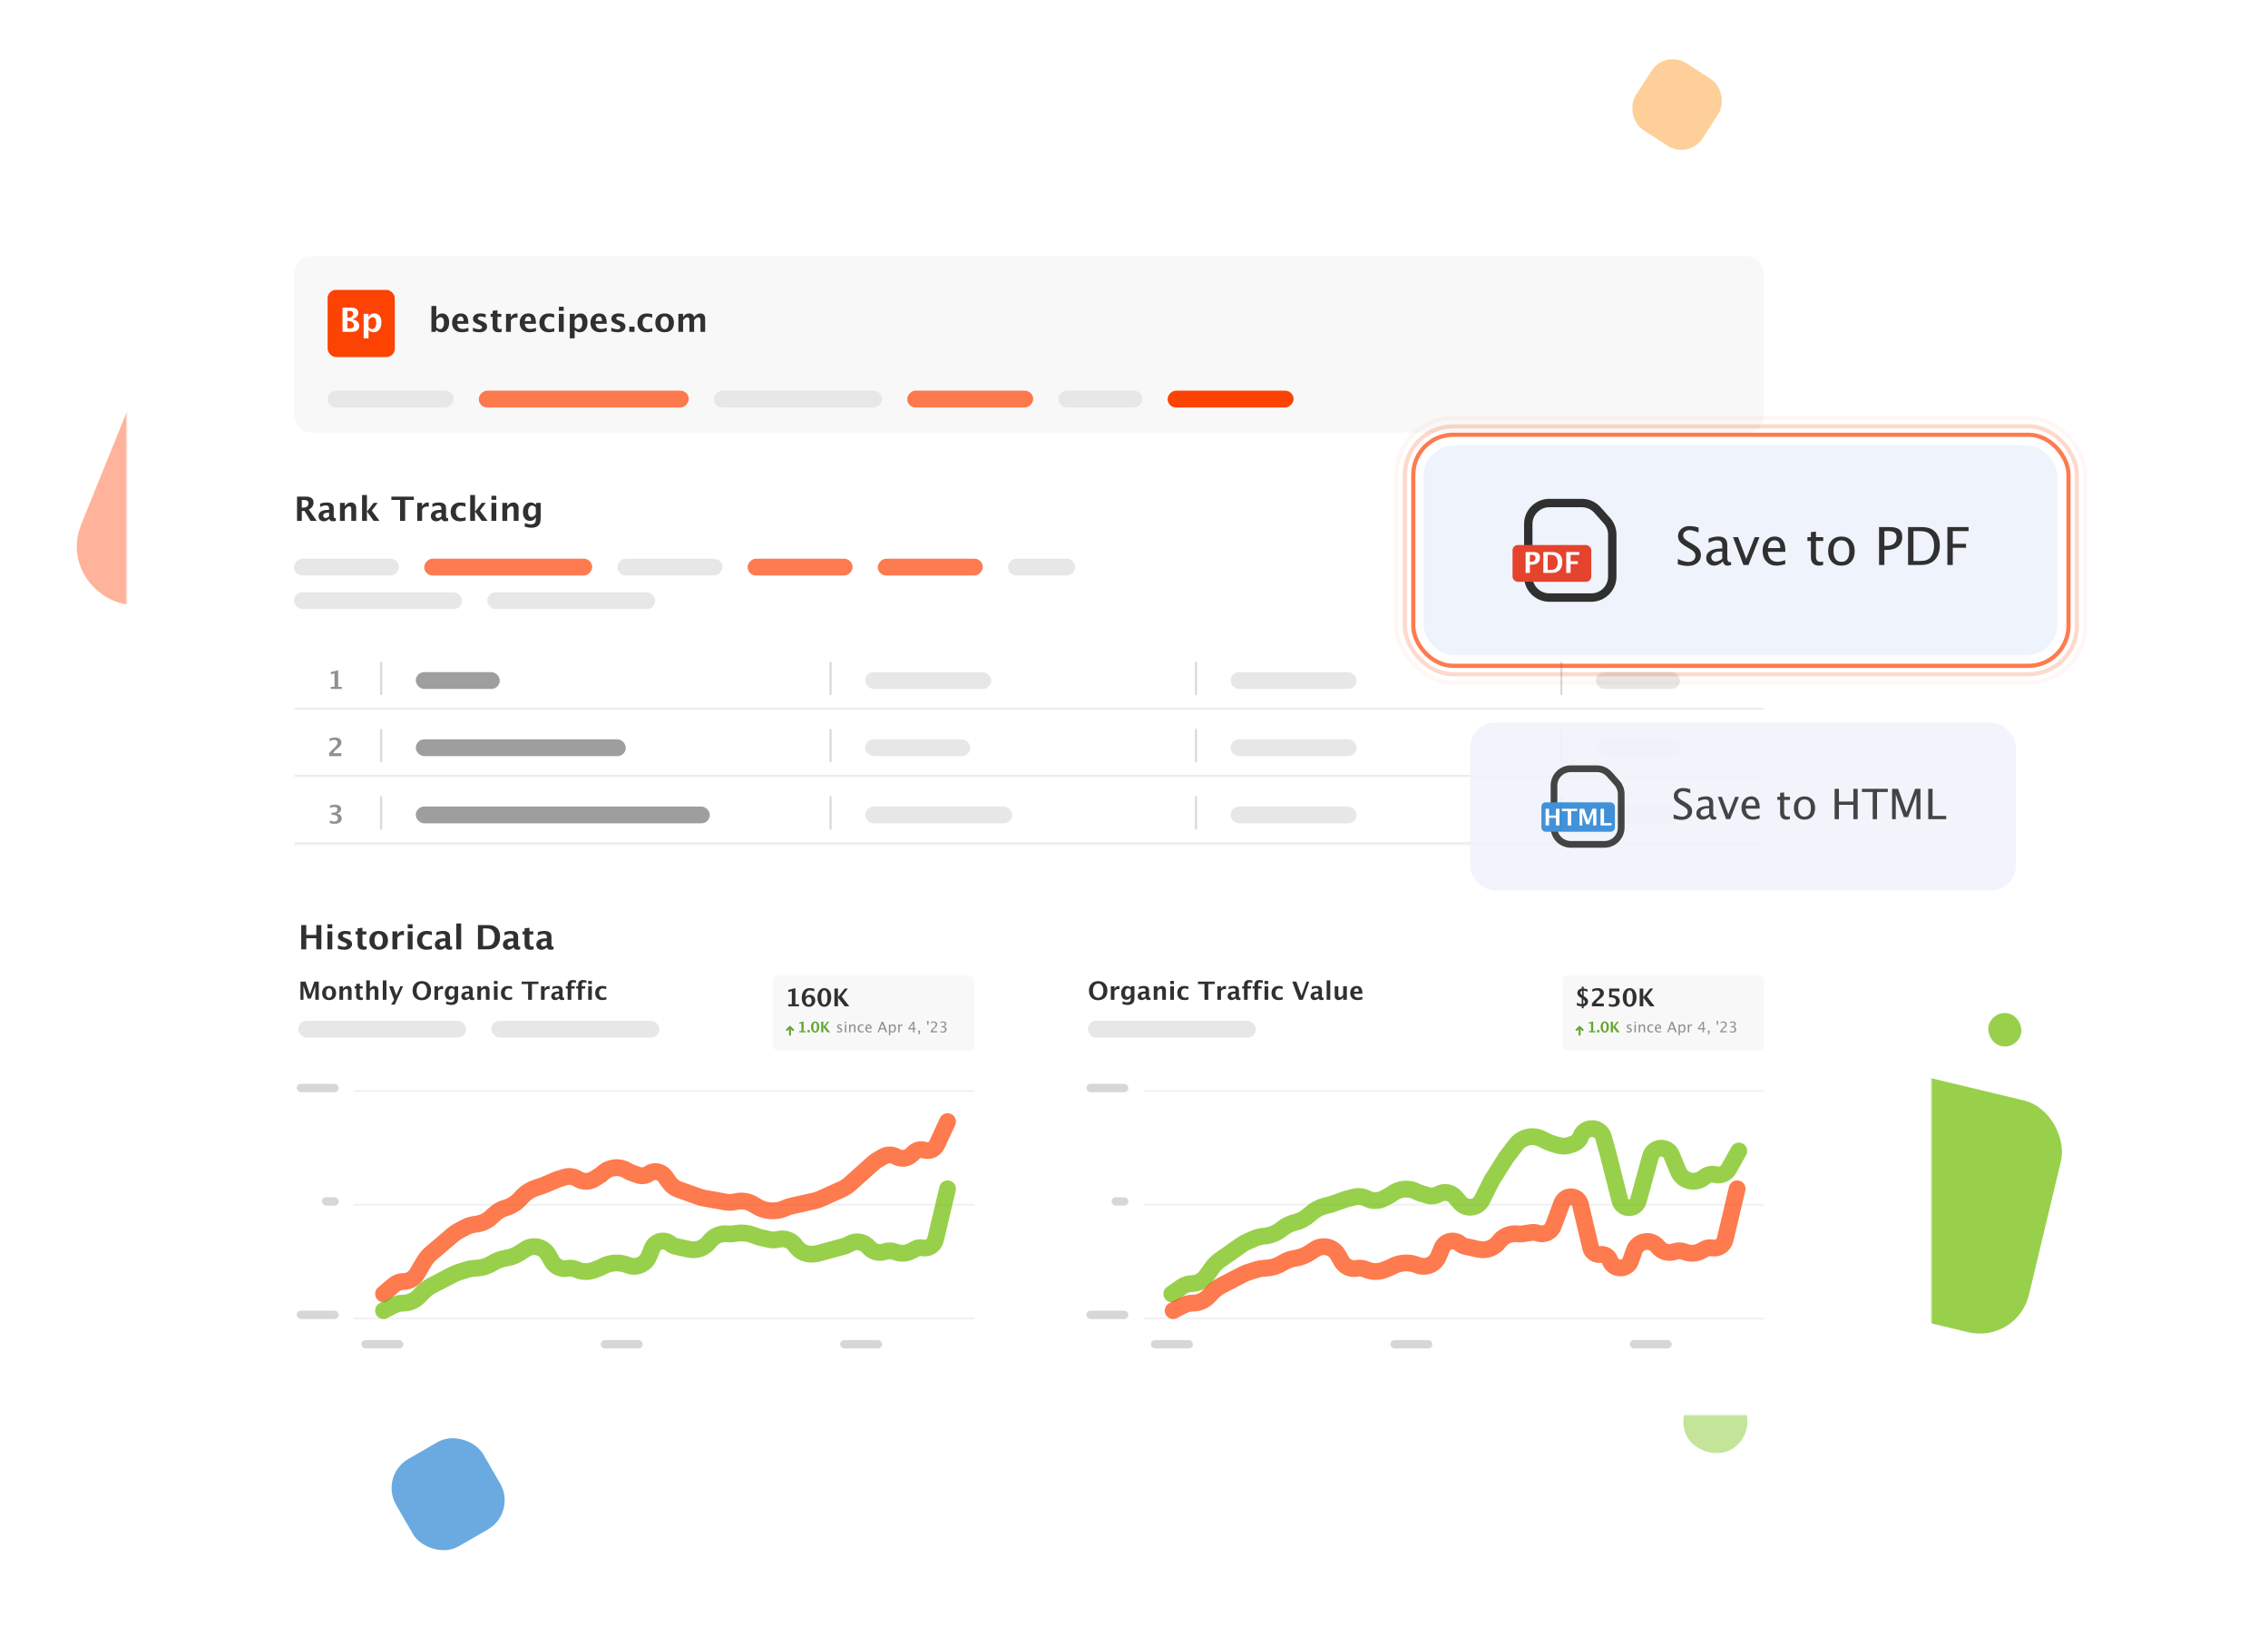 <svg width="540" height="387" viewBox="0 0 540 387" fill="none" xmlns="http://www.w3.org/2000/svg">
<rect opacity="0.4" x="396.493" y="11.798" width="18.93" height="18.93" rx="6" transform="rotate(32.872 396.493 11.798)" fill="#FF8800"/>
<rect opacity="0.3" x="51.102" y="61.601" width="15.584" height="15.584" rx="6" transform="rotate(32.872 51.102 61.601)" fill="#FC4304"/>
<path opacity="0.4" d="M49.987 49.227C54.015 39.295 67.254 37.387 73.922 45.778L101.653 80.676C104.618 84.407 105.433 89.41 103.805 93.888C102.845 96.528 101.098 98.809 98.8 100.423L40.39 141.456C28.968 149.481 14.123 137.676 19.369 124.74L49.987 49.227Z" fill="#FC4304"/>
<rect opacity="0.7" x="90.304" y="351.305" width="24" height="24" rx="8" transform="rotate(-30 90.304 351.305)" fill="#2C86D5"/>
<rect opacity="0.7" x="438.312" y="251.524" width="56.748" height="56.748" rx="12" transform="rotate(13.47 438.312 251.524)" fill="#6DBC00"/>
<rect opacity="0.7" x="474.397" y="240.342" width="7.954" height="7.954" rx="3.977" transform="rotate(13.47 474.397 240.342)" fill="#6DBC00"/>
<rect opacity="0.4" x="418.843" y="341.214" width="15.258" height="15.258" rx="7.629" transform="rotate(150 418.843 341.214)" fill="#6DBC00"/>
<g filter="url(#filter0_d_9964_222701)">
<mask id="mask0_9964_222701" style="mask-type:alpha" maskUnits="userSpaceOnUse" x="30" y="35" width="430" height="300">
<rect x="30" y="35" width="430" height="300" rx="16" fill="white"/>
</mask>
<g mask="url(#mask0_9964_222701)">
<rect x="30.5" y="35.5" width="429" height="299" rx="15.5" fill="white" stroke="white"/>
</g>
<rect x="70.658" y="256" width="10" height="2" rx="1" fill="#D7D7D7"/>
<rect x="76.658" y="283" width="4" height="2" rx="1" fill="#D7D7D7"/>
<rect x="70.658" y="310" width="10" height="2" rx="1" fill="#D7D7D7"/>
<rect x="86.035" y="317" width="10" height="2" rx="1" fill="#D7D7D7"/>
<rect x="143.035" y="317" width="10" height="2" rx="1" fill="#D7D7D7"/>
<rect x="200.035" y="317" width="10" height="2" rx="1" fill="#D7D7D7"/>
<path opacity="0.5" d="M84.225 311.857H232" stroke="#E7E7E7" stroke-width="0.498"/>
<path opacity="0.5" d="M84.225 284.782H232" stroke="#E7E7E7" stroke-width="0.498"/>
<path opacity="0.5" d="M84.225 257.707H232" stroke="#E7E7E7" stroke-width="0.498"/>
<path opacity="0.7" d="M91.316 306L93.733 303.943C94.396 303.379 95.236 303.067 96.106 303.061V303.061C97.406 303.053 98.607 302.362 99.267 301.242L100.963 298.367C101.415 297.601 101.991 296.915 102.669 296.338L105.089 294.279L107.845 291.934C108.302 291.545 108.801 291.209 109.332 290.932L110.866 290.133C111.599 289.751 112.398 289.513 113.221 289.431V289.431C114.646 289.29 115.984 288.681 117.026 287.698L117.635 287.123C118.441 286.363 119.419 285.808 120.484 285.505V285.505C121.676 285.167 122.755 284.514 123.607 283.615L124.327 282.855C125.26 281.871 126.427 281.14 127.719 280.731L129.192 280.264L132.635 278.788L134.437 278.229C135.479 277.906 136.609 278.056 137.531 278.64V278.64C138.747 279.41 140.297 279.41 141.513 278.64L142.965 277.72L143.706 277.095C145.315 275.737 147.618 275.579 149.397 276.705V276.705C149.699 276.897 150.022 277.054 150.359 277.174L151.943 277.738C152.791 278.04 153.734 277.913 154.472 277.397V277.397C155.726 276.52 157.453 276.821 158.338 278.069L159.351 279.5C159.892 280.264 160.655 280.842 161.536 281.155L163.625 281.9L166.442 282.903C166.859 283.052 167.288 283.165 167.724 283.243L170.512 283.74L172.772 284.142C173.552 284.281 174.353 284.256 175.123 284.068V284.068C176.581 283.713 178.12 283.946 179.407 284.719L180.22 285.206C180.634 285.454 181.071 285.661 181.525 285.823V285.823C183.296 286.454 185.243 286.376 186.958 285.607L187.037 285.571C187.497 285.365 187.976 285.206 188.468 285.096L191.172 284.489L193.828 283.893C194.351 283.776 194.862 283.606 195.351 283.387L198.058 282.172L200.363 281.139C201.118 280.8 201.815 280.346 202.431 279.794L204.945 277.539L207.942 274.85C208.239 274.584 208.562 274.348 208.907 274.148L210.303 273.338C211.248 272.789 212.415 272.789 213.361 273.338V273.338C214.502 274.001 215.94 273.852 216.923 272.971L217.661 272.309C218.316 271.721 219.233 271.523 220.073 271.789V271.789C221.267 272.167 222.556 271.598 223.081 270.461L225.605 265" stroke="#FC4304" stroke-width="4" stroke-linecap="round" stroke-linejoin="round"/>
<path opacity="0.7" d="M91.316 310L93.645 308.791C94.377 308.411 95.189 308.212 96.014 308.208V308.208C97.413 308.203 98.751 307.633 99.723 306.627L100.738 305.578C101.339 304.957 102.037 304.437 102.804 304.039L105.089 302.853L107.924 301.382C108.329 301.172 108.751 300.997 109.185 300.859L111.027 300.274C111.657 300.073 112.309 299.952 112.968 299.912L113.542 299.878C114.776 299.803 115.977 299.444 117.049 298.827L117.633 298.491C118.446 298.023 119.335 297.702 120.259 297.542L120.705 297.465C121.761 297.282 122.77 296.889 123.671 296.309L125.125 295.373C125.537 295.108 125.996 294.925 126.477 294.832V294.832C128.099 294.519 129.739 295.277 130.552 296.716L131.403 298.224C132.14 299.529 133.626 300.22 135.099 299.941V299.941C135.739 299.82 136.401 299.881 137.009 300.115L137.541 300.321C138.816 300.813 140.228 300.813 141.503 300.321L142.965 299.756L143.61 299.424C145.39 298.508 147.477 298.396 149.345 299.117L149.575 299.206C149.759 299.277 149.949 299.334 150.142 299.376V299.376C151.965 299.772 153.808 298.8 154.511 297.072L155.291 295.153C156.002 293.403 158.22 292.868 159.651 294.1V294.1C159.999 294.4 160.417 294.608 160.866 294.705L163.625 295.305L164.083 295.404C165.901 295.799 167.782 295.094 168.893 293.602V293.602C169.896 292.254 171.538 291.538 173.208 291.719L173.323 291.732C173.743 291.777 174.167 291.769 174.584 291.707L175.385 291.588C176.706 291.392 178.056 291.529 179.31 291.988L180.842 292.548L183.356 293.095C183.966 293.227 184.6 293.21 185.202 293.045V293.045C186.729 292.628 188.356 293.18 189.313 294.439L189.575 294.784C190.562 296.081 192.171 296.747 193.785 296.526L194.615 296.413L198.058 295.471L201.028 294.659C201.343 294.573 201.646 294.45 201.932 294.294L202.395 294.04C203.877 293.23 205.74 293.596 206.824 294.892V294.892C207.758 296.008 209.298 296.44 210.67 295.954V295.954C211.421 295.688 212.242 295.688 212.994 295.954L213.353 296.082C214.576 296.514 215.925 296.406 217.063 295.783L217.879 295.338C218.421 295.041 219.051 294.942 219.658 295.06V295.06C221.057 295.33 222.421 294.449 222.749 293.062L225.605 281" stroke="#6DBC00" stroke-width="4" stroke-linecap="round" stroke-linejoin="round"/>
<rect x="258.658" y="256" width="10" height="2" rx="1" fill="#D7D7D7"/>
<rect x="264.658" y="283" width="4" height="2" rx="1" fill="#D7D7D7"/>
<rect x="258.658" y="310" width="10" height="2" rx="1" fill="#D7D7D7"/>
<rect x="274.035" y="317" width="10" height="2" rx="1" fill="#D7D7D7"/>
<rect x="331.035" y="317" width="10" height="2" rx="1" fill="#D7D7D7"/>
<rect x="388.035" y="317" width="10" height="2" rx="1" fill="#D7D7D7"/>
<path opacity="0.5" d="M272.225 311.857H420" stroke="#E7E7E7" stroke-width="0.498"/>
<path opacity="0.5" d="M272.225 284.782H420" stroke="#E7E7E7" stroke-width="0.498"/>
<path opacity="0.5" d="M272.225 257.707H420" stroke="#E7E7E7" stroke-width="0.498"/>
<path opacity="0.7" d="M279 306L281.385 304.325C282.086 303.834 282.92 303.568 283.776 303.563V303.563C285.124 303.556 286.387 302.902 287.171 301.806L288.59 299.821C289.116 299.086 289.762 298.445 290.502 297.926L292.846 296.28L295.63 294.325C296.081 294.01 296.562 293.741 297.067 293.524L298.638 292.848C299.387 292.526 300.183 292.328 300.996 292.262V292.262C302.454 292.143 303.846 291.601 305 290.702L305.376 290.41C306.243 289.735 307.246 289.256 308.315 289.006V289.006C309.523 288.724 310.642 288.15 311.578 287.336L312.2 286.795C313.131 285.984 314.237 285.4 315.431 285.088L317.077 284.658L320.538 283.434L322.399 282.958C323.43 282.694 324.521 282.821 325.464 283.313V283.313C326.715 283.967 328.207 283.967 329.458 283.313L330.923 282.548L331.626 282.058C333.321 280.878 335.533 280.737 337.364 281.694V281.694C337.684 281.861 338.021 281.997 338.368 282.099L340.002 282.579C340.836 282.824 341.733 282.717 342.486 282.283V282.283C343.81 281.519 345.49 281.806 346.486 282.965L347.618 284.283C348.018 284.749 348.544 285.089 349.133 285.262V285.262C350.613 285.697 352.192 285.007 352.877 283.624L355.154 279.031L358.615 273.54L360.95 270.51C361.677 269.568 362.719 268.919 363.886 268.685V268.685C364.957 268.469 366.069 268.615 367.049 269.1L368.375 269.757C368.791 269.962 369.224 270.132 369.668 270.262L370.989 270.65C371.945 270.931 372.966 270.896 373.901 270.55L374.68 270.262C375.468 269.97 376.087 269.346 376.371 268.555V268.555C377.307 265.946 381.042 266.08 381.789 268.749L382.846 272.521L385.689 283.79C386.019 285.099 387.412 285.832 388.678 285.363V285.363C389.363 285.11 389.884 284.542 390.078 283.838L392.987 273.28C393.145 272.708 393.49 272.206 393.966 271.853V271.853C395.351 270.828 397.331 271.376 397.992 272.968L399.582 276.801C399.95 277.688 400.633 278.408 401.499 278.822V278.822C402.801 279.446 404.341 279.299 405.501 278.44L405.977 278.088C406.672 277.573 407.563 277.401 408.401 277.62V277.62C409.66 277.949 410.982 277.386 411.618 276.251L414 272" stroke="#6DBC00" stroke-width="4" stroke-linecap="round" stroke-linejoin="round"/>
<path opacity="0.7" d="M279.316 310L281.645 308.791C282.377 308.411 283.189 308.212 284.014 308.208V308.208C285.413 308.203 286.751 307.633 287.723 306.627L288.738 305.578C289.339 304.957 290.037 304.437 290.804 304.039L293.089 302.853L295.924 301.382C296.329 301.172 296.751 300.997 297.185 300.859L299.027 300.274C299.657 300.073 300.309 299.952 300.968 299.912L301.542 299.878C302.776 299.803 303.977 299.444 305.049 298.827L305.633 298.491C306.446 298.023 307.335 297.702 308.259 297.542L308.705 297.465C309.761 297.282 310.77 296.889 311.671 296.309L313.125 295.373C313.537 295.108 313.996 294.925 314.477 294.832V294.832C316.099 294.519 317.739 295.277 318.552 296.716L319.403 298.224C320.14 299.529 321.626 300.22 323.099 299.941V299.941C323.739 299.82 324.401 299.881 325.009 300.115L325.541 300.321C326.816 300.813 328.228 300.813 329.503 300.321L330.965 299.756L331.61 299.424C333.39 298.508 335.477 298.396 337.345 299.117L337.575 299.206C337.759 299.277 337.949 299.334 338.142 299.376V299.376C339.965 299.772 341.808 298.8 342.511 297.072L343.291 295.153C344.002 293.403 346.22 292.868 347.651 294.1V294.1C347.999 294.4 348.417 294.608 348.866 294.705L351.625 295.305L352.083 295.404C353.901 295.799 355.782 295.094 356.893 293.602V293.602C357.896 292.254 359.538 291.538 361.208 291.719L361.323 291.732C361.743 291.777 362.167 291.769 362.584 291.707L364.66 291.398C365.145 291.326 365.64 291.377 366.1 291.545V291.545C367.617 292.1 369.297 291.326 369.86 289.812L371.873 284.405C372.132 283.709 372.71 283.18 373.426 282.984V282.984C374.685 282.64 375.978 283.408 376.279 284.677L378.736 295.046C378.983 296.088 379.982 296.773 381.043 296.628V296.628C381.972 296.501 382.87 297.01 383.239 297.872L383.399 298.246C384.338 300.445 387.491 300.334 388.274 298.074L389.091 295.715C389.355 294.952 389.894 294.314 390.603 293.927V293.927C391.964 293.182 393.662 293.503 394.658 294.693L394.836 294.906C395.769 296.022 397.298 296.44 398.67 295.954V295.954C399.421 295.688 400.242 295.688 400.994 295.954L401.353 296.082C402.576 296.514 403.925 296.406 405.063 295.783L405.879 295.338C406.421 295.041 407.051 294.942 407.658 295.06V295.06C409.057 295.33 410.421 294.449 410.749 293.062L413.605 281" stroke="#FC4304" stroke-width="4" stroke-linecap="round" stroke-linejoin="round"/>
<rect x="184" y="230.22" width="48" height="17.878" rx="1.171" fill="#F8F8F8"/>
<path d="M187.687 237.561V237.067H188.533V233.945L187.687 234.157V233.648L189.382 233.225V237.067H190.228V237.561H187.687ZM191.777 235.317C192.042 234.997 192.381 234.837 192.795 234.837C193.172 234.837 193.485 234.962 193.732 235.212C193.98 235.459 194.104 235.773 194.104 236.152C194.104 236.596 193.961 236.96 193.675 237.244C193.389 237.526 193.022 237.667 192.572 237.667C192.046 237.667 191.635 237.48 191.34 237.107C191.045 236.731 190.897 236.21 190.897 235.543C190.897 234.701 191.128 234.064 191.592 233.631C191.883 233.358 192.292 233.222 192.818 233.222C193.104 233.222 193.458 233.274 193.881 233.377V233.994C193.496 233.832 193.151 233.751 192.846 233.751C192.507 233.751 192.244 233.888 192.057 234.163C191.871 234.437 191.777 234.822 191.777 235.317ZM193.258 236.292C193.258 236.004 193.194 235.777 193.066 235.609C192.941 235.441 192.769 235.357 192.552 235.357C192.344 235.357 192.169 235.434 192.026 235.586C191.885 235.738 191.814 235.927 191.814 236.152C191.814 236.447 191.884 236.685 192.023 236.866C192.162 237.048 192.344 237.138 192.569 237.138C192.779 237.138 192.945 237.062 193.069 236.909C193.195 236.755 193.258 236.549 193.258 236.292ZM196.253 237.667C195.773 237.667 195.382 237.461 195.081 237.049C194.782 236.638 194.633 236.103 194.633 235.446C194.633 234.781 194.783 234.245 195.084 233.837C195.385 233.429 195.782 233.225 196.273 233.225C196.761 233.225 197.156 233.429 197.457 233.837C197.76 234.243 197.911 234.775 197.911 235.435C197.911 236.111 197.76 236.652 197.457 237.058C197.156 237.464 196.754 237.667 196.253 237.667ZM196.262 237.138C196.763 237.138 197.014 236.574 197.014 235.446C197.014 234.318 196.767 233.754 196.273 233.754C195.78 233.754 195.533 234.317 195.533 235.443C195.533 236.573 195.776 237.138 196.262 237.138ZM198.671 237.561V233.331H199.517V235.383L201.135 233.331H201.867L200.401 235.229L202.221 237.561H201.121L199.517 235.48V237.561H198.671Z" fill="#303030"/>
<g clip-path="url(#clip0_9964_222701)">
<path d="M187.366 243.186L188.098 242.454L188.829 243.186" stroke="#64A531" stroke-width="0.468" stroke-linecap="round" stroke-linejoin="round"/>
<path d="M188.098 244.327V242.747" stroke="#64A531" stroke-width="0.468" stroke-linecap="round" stroke-linejoin="round"/>
</g>
<path d="M190.31 243.756V243.46H190.818V241.587L190.31 241.714V241.409L191.327 241.155V243.46H191.835V243.756H190.31ZM192.256 243.756V243.206H192.807V243.756H192.256ZM194.074 243.82C193.786 243.82 193.552 243.696 193.371 243.449C193.192 243.202 193.102 242.882 193.102 242.487C193.102 242.088 193.192 241.766 193.373 241.522C193.553 241.277 193.791 241.155 194.086 241.155C194.379 241.155 194.616 241.277 194.796 241.522C194.978 241.765 195.069 242.085 195.069 242.48C195.069 242.886 194.978 243.211 194.796 243.455C194.616 243.698 194.375 243.82 194.074 243.82ZM194.079 243.503C194.38 243.503 194.53 243.164 194.53 242.487C194.53 241.81 194.382 241.472 194.086 241.472C193.79 241.472 193.642 241.81 193.642 242.486C193.642 243.164 193.788 243.503 194.079 243.503ZM195.525 243.756V241.218H196.033V242.45L197.003 241.218H197.442L196.563 242.357L197.655 243.756H196.995L196.033 242.508V243.756H195.525Z" fill="#64A531"/>
<path d="M199.294 243.691V243.381C199.514 243.491 199.706 243.545 199.87 243.545C199.967 243.545 200.048 243.519 200.112 243.467C200.176 243.414 200.208 243.348 200.208 243.269C200.208 243.154 200.118 243.058 199.938 242.983L199.741 242.899C199.45 242.778 199.304 242.603 199.304 242.376C199.304 242.213 199.361 242.086 199.475 241.993C199.591 241.9 199.749 241.853 199.949 241.853C200.053 241.853 200.181 241.867 200.335 241.896L200.405 241.909V242.191C200.216 242.135 200.067 242.107 199.956 242.107C199.738 242.107 199.63 242.185 199.63 242.343C199.63 242.445 199.712 242.531 199.877 242.6L200.04 242.669C200.224 242.747 200.354 242.829 200.431 242.916C200.507 243.002 200.546 243.109 200.546 243.238C200.546 243.402 200.481 243.536 200.352 243.641C200.223 243.747 200.057 243.799 199.856 243.799C199.702 243.799 199.514 243.763 199.294 243.691ZM201.153 243.756V241.894H201.49V243.756H201.153ZM201.153 241.556V241.218H201.49V241.556H201.153ZM202.168 243.756V241.894H202.506V242.244C202.684 241.983 202.902 241.853 203.161 241.853C203.322 241.853 203.451 241.904 203.547 242.007C203.643 242.109 203.691 242.246 203.691 242.419V243.756H203.353V242.528C203.353 242.39 203.332 242.292 203.291 242.233C203.251 242.174 203.184 242.144 203.091 242.144C202.884 242.144 202.689 242.28 202.506 242.551V243.756H202.168ZM205.642 243.7C205.424 243.766 205.235 243.799 205.076 243.799C204.825 243.799 204.616 243.706 204.45 243.52C204.285 243.333 204.202 243.098 204.202 242.815C204.202 242.512 204.284 242.276 204.447 242.107C204.612 241.937 204.841 241.853 205.135 241.853C205.28 241.853 205.442 241.873 205.622 241.913V242.196C205.431 242.14 205.275 242.112 205.155 242.112C204.983 242.112 204.844 242.177 204.739 242.307C204.635 242.436 204.583 242.609 204.583 242.825C204.583 243.034 204.636 243.204 204.744 243.333C204.851 243.462 204.992 243.527 205.166 243.527C205.32 243.527 205.479 243.487 205.642 243.408V243.7ZM207.515 243.696C207.289 243.765 207.095 243.799 206.934 243.799C206.659 243.799 206.435 243.708 206.261 243.527C206.089 243.344 206.003 243.107 206.003 242.817C206.003 242.534 206.079 242.303 206.231 242.122C206.384 241.941 206.579 241.851 206.817 241.851C207.042 241.851 207.216 241.931 207.338 242.091C207.462 242.251 207.524 242.479 207.524 242.774L207.522 242.878H206.347C206.396 243.321 206.613 243.542 206.997 243.542C207.138 243.542 207.31 243.504 207.515 243.429V243.696ZM206.363 242.624H207.184C207.184 242.278 207.055 242.105 206.797 242.105C206.537 242.105 206.392 242.278 206.363 242.624ZM208.911 243.756L209.918 241.218H210.274L211.266 243.756H210.876L210.6 243.053H209.525L209.245 243.756H208.911ZM209.63 242.786H210.496L210.063 241.692L209.63 242.786ZM211.645 244.434V241.894H211.982V242.244C212.121 241.983 212.328 241.853 212.605 241.853C212.829 241.853 213.005 241.935 213.133 242.098C213.262 242.261 213.327 242.485 213.327 242.769C213.327 243.077 213.254 243.326 213.107 243.516C212.962 243.705 212.771 243.799 212.533 243.799C212.312 243.799 212.129 243.715 211.982 243.545V244.434H211.645ZM211.982 243.312C212.156 243.468 212.322 243.545 212.48 243.545C212.635 243.545 212.755 243.481 212.84 243.352C212.925 243.221 212.967 243.038 212.967 242.803C212.967 242.366 212.823 242.148 212.535 242.148C212.346 242.148 212.162 242.25 211.982 242.455V243.312ZM213.857 243.756V241.894H214.195V242.244C214.329 241.983 214.523 241.853 214.778 241.853C214.812 241.853 214.848 241.856 214.886 241.861V242.177C214.828 242.157 214.776 242.148 214.732 242.148C214.518 242.148 214.339 242.275 214.195 242.528V243.756H213.857ZM217.39 243.756V243.038H216.248V242.782L217.39 241.218H217.707V242.762H218.047V243.038H217.707V243.756H217.39ZM216.579 242.762H217.412V241.633L216.579 242.762ZM218.633 244.307V244.18C218.743 244.149 218.798 244.019 218.798 243.791V243.756H218.633V243.333H219.057V243.7C219.057 244.076 218.915 244.278 218.633 244.307ZM220.787 241.98L220.703 241.048H221.127L221.041 241.98H220.787ZM221.61 243.756V243.46C221.708 243.23 221.907 242.979 222.207 242.709L222.401 242.535C222.65 242.31 222.775 242.087 222.775 241.865C222.775 241.723 222.732 241.612 222.646 241.53C222.561 241.449 222.445 241.409 222.296 241.409C222.12 241.409 221.913 241.477 221.674 241.613V241.314C221.899 241.208 222.122 241.155 222.344 241.155C222.582 241.155 222.773 241.219 222.917 241.347C223.061 241.475 223.133 241.645 223.133 241.856C223.133 242.008 223.096 242.143 223.023 242.261C222.951 242.379 222.816 242.522 222.619 242.69L222.488 242.801C222.217 243.031 222.061 243.25 222.018 243.46H223.121V243.756H221.61ZM223.898 243.737V243.422C224.14 243.518 224.331 243.566 224.471 243.566C224.632 243.566 224.763 243.519 224.863 243.425C224.965 243.33 225.016 243.208 225.016 243.058C225.016 242.702 224.766 242.523 224.267 242.523H224.133V242.295L224.251 242.294C224.72 242.294 224.954 242.128 224.954 241.798C224.954 241.538 224.8 241.409 224.491 241.409C224.322 241.409 224.136 241.456 223.932 241.551V241.256C224.132 241.189 224.327 241.155 224.515 241.155C224.766 241.155 224.958 241.206 225.091 241.307C225.226 241.408 225.294 241.553 225.294 241.743C225.294 242.041 225.117 242.254 224.764 242.381C225.173 242.476 225.378 242.7 225.378 243.053C225.378 243.292 225.299 243.48 225.141 243.616C224.983 243.752 224.767 243.82 224.491 243.82C224.335 243.82 224.137 243.792 223.898 243.737Z" fill="#909090"/>
<path d="M71.723 224V218.219H72.926V220.566H75.316V218.219H76.519V224H75.316V221.363H72.926V224H71.723ZM77.965 224V219.711H79.121V224H77.965ZM77.965 218.988V218.023H79.121V218.988H77.965ZM80.453 223.863V223.016C81.026 223.255 81.516 223.375 81.922 223.375C82.396 223.375 82.633 223.214 82.633 222.891C82.633 222.682 82.438 222.5 82.047 222.344L81.656 222.188C81.232 222.016 80.928 221.831 80.746 221.633C80.564 221.435 80.473 221.19 80.473 220.898C80.473 220.492 80.628 220.177 80.938 219.953C81.247 219.727 81.681 219.613 82.238 219.613C82.587 219.613 83.003 219.664 83.484 219.766V220.578C83.021 220.417 82.637 220.336 82.332 220.336C81.853 220.336 81.613 220.484 81.613 220.781C81.613 220.977 81.79 221.142 82.144 221.277L82.481 221.406C82.983 221.596 83.332 221.789 83.527 221.984C83.725 222.18 83.824 222.431 83.824 222.738C83.824 223.142 83.656 223.47 83.32 223.723C82.987 223.973 82.552 224.098 82.016 224.098C81.5 224.098 80.979 224.02 80.453 223.863ZM87.301 223.977C87.025 224.057 86.807 224.098 86.648 224.098C86.125 224.098 85.743 223.986 85.504 223.762C85.264 223.538 85.144 223.181 85.144 222.691V220.434H84.664V219.711H85.144V218.988L86.301 218.855V219.711H87.219V220.434H86.301V222.539C86.301 223.065 86.516 223.328 86.945 223.328C87.044 223.328 87.163 223.31 87.301 223.273V223.977ZM90.133 224.098C89.463 224.098 88.931 223.896 88.535 223.492C88.142 223.086 87.945 222.54 87.945 221.855C87.945 221.163 88.143 220.616 88.539 220.215C88.938 219.814 89.478 219.613 90.16 219.613C90.845 219.613 91.385 219.814 91.781 220.215C92.18 220.616 92.379 221.16 92.379 221.848C92.379 222.551 92.18 223.102 91.781 223.5C91.383 223.898 90.833 224.098 90.133 224.098ZM90.152 223.375C90.465 223.375 90.708 223.241 90.883 222.973C91.06 222.702 91.148 222.327 91.148 221.848C91.148 221.382 91.06 221.013 90.883 220.742C90.708 220.471 90.467 220.336 90.16 220.336C89.856 220.336 89.615 220.471 89.438 220.742C89.263 221.013 89.176 221.384 89.176 221.855C89.176 222.322 89.263 222.691 89.438 222.965C89.612 223.238 89.85 223.375 90.152 223.375ZM93.441 224V219.711H94.598V220.52C94.897 219.915 95.353 219.613 95.965 219.613C96.038 219.613 96.109 219.621 96.18 219.637V220.668C96.016 220.608 95.863 220.578 95.723 220.578C95.262 220.578 94.887 220.811 94.598 221.277V224H93.441ZM97.082 224V219.711H98.238V224H97.082ZM97.082 218.988V218.023H98.238V218.988H97.082ZM102.848 223.906C102.368 224.034 101.924 224.098 101.516 224.098C100.831 224.098 100.289 223.897 99.891 223.496C99.495 223.092 99.297 222.544 99.297 221.852C99.297 221.151 99.501 220.603 99.91 220.207C100.319 219.811 100.884 219.613 101.605 219.613C101.954 219.613 102.357 219.669 102.812 219.781V220.617C102.339 220.464 101.96 220.387 101.676 220.387C101.329 220.387 101.051 220.52 100.84 220.785C100.629 221.051 100.523 221.404 100.523 221.844C100.523 222.294 100.637 222.655 100.863 222.926C101.092 223.197 101.397 223.332 101.777 223.332C102.124 223.332 102.48 223.257 102.848 223.105V223.906ZM106.043 223.539C105.658 223.911 105.245 224.098 104.805 224.098C104.43 224.098 104.125 223.983 103.891 223.754C103.656 223.525 103.539 223.228 103.539 222.863C103.539 222.389 103.728 222.025 104.105 221.77C104.486 221.512 105.029 221.383 105.734 221.383H106.043V220.992C106.043 220.547 105.789 220.324 105.281 220.324C104.831 220.324 104.375 220.452 103.914 220.707V219.91C104.438 219.712 104.956 219.613 105.469 219.613C106.591 219.613 107.152 220.06 107.152 220.953V222.852C107.152 223.188 107.255 223.355 107.461 223.355C107.508 223.355 107.573 223.341 107.656 223.312V223.988C107.411 224.061 107.195 224.098 107.008 224.098C106.534 224.098 106.229 223.911 106.094 223.539H106.043ZM106.043 222.918V222.047H105.77C105.421 222.047 105.146 222.109 104.945 222.234C104.747 222.359 104.648 222.531 104.648 222.75C104.648 222.909 104.702 223.043 104.809 223.152C104.918 223.259 105.052 223.312 105.211 223.312C105.482 223.312 105.759 223.181 106.043 222.918ZM108.645 224V217.832H109.801V224H108.645ZM113.801 224V218.219H116.289C117.185 218.219 117.871 218.457 118.348 218.934C118.824 219.408 119.062 220.092 119.062 220.988C119.062 221.941 118.81 222.682 118.305 223.211C117.799 223.737 117.092 224 116.184 224H113.801ZM115.004 223.18H115.902C116.6 223.18 117.089 222.983 117.367 222.59C117.646 222.199 117.785 221.689 117.785 221.059C117.785 220.507 117.66 220.047 117.41 219.68C117.238 219.427 117.031 219.253 116.789 219.156C116.547 219.06 116.194 219.012 115.73 219.012H115.004V223.18ZM122.246 223.539C121.861 223.911 121.448 224.098 121.008 224.098C120.633 224.098 120.328 223.983 120.094 223.754C119.859 223.525 119.742 223.228 119.742 222.863C119.742 222.389 119.931 222.025 120.309 221.77C120.689 221.512 121.232 221.383 121.938 221.383H122.246V220.992C122.246 220.547 121.992 220.324 121.484 220.324C121.034 220.324 120.578 220.452 120.117 220.707V219.91C120.641 219.712 121.159 219.613 121.672 219.613C122.794 219.613 123.355 220.06 123.355 220.953V222.852C123.355 223.188 123.458 223.355 123.664 223.355C123.711 223.355 123.776 223.341 123.859 223.312V223.988C123.615 224.061 123.398 224.098 123.211 224.098C122.737 224.098 122.432 223.911 122.297 223.539H122.246ZM122.246 222.918V222.047H121.973C121.624 222.047 121.349 222.109 121.148 222.234C120.951 222.359 120.852 222.531 120.852 222.75C120.852 222.909 120.905 223.043 121.012 223.152C121.121 223.259 121.255 223.312 121.414 223.312C121.685 223.312 121.962 223.181 122.246 222.918ZM127.059 223.977C126.783 224.057 126.565 224.098 126.406 224.098C125.883 224.098 125.501 223.986 125.262 223.762C125.022 223.538 124.902 223.181 124.902 222.691V220.434H124.422V219.711H124.902V218.988L126.059 218.855V219.711H126.977V220.434H126.059V222.539C126.059 223.065 126.273 223.328 126.703 223.328C126.802 223.328 126.921 223.31 127.059 223.273V223.977ZM130.191 223.539C129.806 223.911 129.393 224.098 128.953 224.098C128.578 224.098 128.273 223.983 128.039 223.754C127.805 223.525 127.688 223.228 127.688 222.863C127.688 222.389 127.876 222.025 128.254 221.77C128.634 221.512 129.177 221.383 129.883 221.383H130.191V220.992C130.191 220.547 129.938 220.324 129.43 220.324C128.979 220.324 128.523 220.452 128.062 220.707V219.91C128.586 219.712 129.104 219.613 129.617 219.613C130.74 219.613 131.301 220.06 131.301 220.953V222.852C131.301 223.188 131.404 223.355 131.609 223.355C131.656 223.355 131.721 223.341 131.805 223.312V223.988C131.56 224.061 131.344 224.098 131.156 224.098C130.682 224.098 130.378 223.911 130.242 223.539H130.191ZM130.191 222.918V222.047H129.918C129.569 222.047 129.294 222.109 129.094 222.234C128.896 222.359 128.797 222.531 128.797 222.75C128.797 222.909 128.85 223.043 128.957 223.152C129.066 223.259 129.201 223.312 129.359 223.312C129.63 223.312 129.908 223.181 130.191 222.918Z" fill="#303030"/>
<path d="M71.542 236V231.664H72.737L73.78 234.714L74.856 231.664H75.904V236H75.072V232.728L74.015 235.71H73.288L72.251 232.684V236H71.542ZM78.342 236.073C77.84 236.073 77.44 235.922 77.144 235.619C76.849 235.314 76.701 234.905 76.701 234.392C76.701 233.872 76.85 233.462 77.147 233.161C77.445 232.86 77.851 232.71 78.362 232.71C78.876 232.71 79.281 232.86 79.578 233.161C79.877 233.462 80.026 233.87 80.026 234.386C80.026 234.913 79.877 235.326 79.578 235.625C79.279 235.924 78.867 236.073 78.342 236.073ZM78.356 235.531C78.591 235.531 78.773 235.431 78.904 235.229C79.037 235.026 79.103 234.745 79.103 234.386C79.103 234.036 79.037 233.76 78.904 233.557C78.773 233.354 78.593 233.252 78.362 233.252C78.134 233.252 77.953 233.354 77.82 233.557C77.689 233.76 77.624 234.038 77.624 234.392C77.624 234.741 77.689 235.019 77.82 235.224C77.951 235.429 78.13 235.531 78.356 235.531ZM80.823 236V232.783H81.69V233.39C81.974 232.937 82.339 232.71 82.786 232.71C83.073 232.71 83.3 232.801 83.466 232.982C83.632 233.164 83.715 233.412 83.715 233.727V236H82.848V233.94C82.848 233.575 82.727 233.393 82.484 233.393C82.209 233.393 81.944 233.587 81.69 233.976V236H80.823ZM86.425 235.982C86.218 236.043 86.055 236.073 85.936 236.073C85.543 236.073 85.257 235.989 85.077 235.821C84.897 235.653 84.808 235.386 84.808 235.019V233.325H84.447V232.783H84.808V232.241L85.675 232.142V232.783H86.363V233.325H85.675V234.904C85.675 235.299 85.836 235.496 86.158 235.496C86.232 235.496 86.321 235.482 86.425 235.455V235.982ZM87.198 236V231.374H88.065V233.39C88.349 232.937 88.714 232.71 89.161 232.71C89.448 232.71 89.675 232.801 89.841 232.982C90.007 233.164 90.09 233.412 90.09 233.727V236H89.223V233.94C89.223 233.575 89.102 233.393 88.859 233.393C88.584 233.393 88.319 233.587 88.065 233.976V236H87.198ZM91.142 236V231.374H92.009V236H91.142ZM93.105 237.157L93.834 236L92.642 232.783H93.573L94.37 234.934L95.316 232.783H95.976L93.989 237.157H93.105ZM100.408 236.108C99.75 236.108 99.224 235.901 98.829 235.487C98.435 235.073 98.237 234.521 98.237 233.832C98.237 233.135 98.436 232.581 98.832 232.171C99.228 231.761 99.764 231.556 100.438 231.556C101.107 231.556 101.641 231.761 102.037 232.171C102.436 232.581 102.635 233.132 102.635 233.823C102.635 234.53 102.436 235.088 102.037 235.496C101.641 235.904 101.098 236.108 100.408 236.108ZM100.42 235.511C100.807 235.511 101.112 235.359 101.337 235.057C101.563 234.752 101.677 234.34 101.677 233.82C101.677 233.316 101.563 232.912 101.337 232.607C101.11 232.303 100.811 232.15 100.438 232.15C100.061 232.15 99.759 232.303 99.532 232.607C99.308 232.912 99.195 233.319 99.195 233.829C99.195 234.335 99.308 234.742 99.532 235.051C99.757 235.357 100.053 235.511 100.42 235.511ZM103.446 236V232.783H104.313V233.39C104.538 232.937 104.88 232.71 105.339 232.71C105.394 232.71 105.447 232.716 105.5 232.728V233.501C105.377 233.456 105.263 233.434 105.157 233.434C104.812 233.434 104.53 233.608 104.313 233.958V236H103.446ZM106.2 236.999L106.271 236.369C106.628 236.533 106.969 236.615 107.293 236.615C107.613 236.615 107.845 236.547 107.987 236.41C108.13 236.273 108.201 236.052 108.201 235.745V235.306C107.99 235.769 107.642 236 107.155 236C106.772 236 106.469 235.857 106.244 235.572C106.02 235.285 105.907 234.897 105.907 234.409C105.907 233.896 106.033 233.484 106.285 233.176C106.537 232.865 106.872 232.71 107.29 232.71C107.618 232.71 107.922 232.843 108.201 233.108L108.292 232.783H109.071V235.238C109.071 235.729 109.041 236.082 108.98 236.299C108.922 236.516 108.807 236.7 108.635 236.853C108.346 237.103 107.938 237.228 107.413 237.228C107.04 237.228 106.636 237.151 106.2 236.999ZM108.201 234.802V233.615C107.992 233.379 107.773 233.261 107.545 233.261C107.326 233.261 107.152 233.36 107.023 233.56C106.895 233.759 106.83 234.026 106.83 234.362C106.83 234.991 107.032 235.306 107.437 235.306C107.716 235.306 107.971 235.138 108.201 234.802ZM111.714 235.654C111.425 235.934 111.115 236.073 110.785 236.073C110.504 236.073 110.275 235.987 110.1 235.815C109.924 235.644 109.836 235.421 109.836 235.147C109.836 234.792 109.978 234.519 110.261 234.327C110.546 234.134 110.953 234.037 111.482 234.037H111.714V233.744C111.714 233.41 111.523 233.243 111.143 233.243C110.805 233.243 110.463 233.339 110.117 233.53V232.933C110.51 232.784 110.898 232.71 111.283 232.71C112.125 232.71 112.546 233.045 112.546 233.715V235.139C112.546 235.391 112.623 235.517 112.777 235.517C112.812 235.517 112.861 235.506 112.924 235.484V235.991C112.74 236.046 112.578 236.073 112.438 236.073C112.082 236.073 111.854 235.934 111.752 235.654H111.714ZM111.714 235.188V234.535H111.509C111.247 234.535 111.041 234.582 110.891 234.676C110.742 234.77 110.668 234.898 110.668 235.062C110.668 235.182 110.708 235.282 110.788 235.364C110.87 235.444 110.971 235.484 111.09 235.484C111.293 235.484 111.501 235.386 111.714 235.188ZM113.665 236V232.783H114.532V233.39C114.815 232.937 115.181 232.71 115.628 232.71C115.915 232.71 116.142 232.801 116.308 232.982C116.474 233.164 116.557 233.412 116.557 233.727V236H115.689V233.94C115.689 233.575 115.568 233.393 115.326 233.393C115.051 233.393 114.786 233.587 114.532 233.976V236H113.665ZM117.608 236V232.783H118.476V236H117.608ZM117.608 232.241V231.518H118.476V232.241H117.608ZM121.933 235.93C121.573 236.025 121.24 236.073 120.934 236.073C120.42 236.073 120.014 235.923 119.715 235.622C119.418 235.319 119.27 234.908 119.27 234.389C119.27 233.863 119.423 233.452 119.729 233.155C120.036 232.858 120.46 232.71 121.001 232.71C121.263 232.71 121.564 232.752 121.906 232.836V233.463C121.551 233.348 121.267 233.29 121.054 233.29C120.794 233.29 120.585 233.39 120.427 233.589C120.269 233.788 120.189 234.053 120.189 234.383C120.189 234.721 120.274 234.991 120.444 235.194C120.616 235.397 120.845 235.499 121.13 235.499C121.39 235.499 121.657 235.442 121.933 235.329V235.93ZM125.744 236V232.259H124.191V231.664H128.202V232.259H126.649V236H125.744ZM128.812 236V232.783H129.679V233.39C129.903 232.937 130.245 232.71 130.704 232.71C130.759 232.71 130.812 232.716 130.865 232.728V233.501C130.742 233.456 130.628 233.434 130.522 233.434C130.177 233.434 129.896 233.608 129.679 233.958V236H128.812ZM133.118 235.654C132.829 235.934 132.52 236.073 132.189 236.073C131.908 236.073 131.68 235.987 131.504 235.815C131.328 235.644 131.24 235.421 131.24 235.147C131.24 234.792 131.382 234.519 131.665 234.327C131.95 234.134 132.357 234.037 132.887 234.037H133.118V233.744C133.118 233.41 132.928 233.243 132.547 233.243C132.209 233.243 131.867 233.339 131.521 233.53V232.933C131.914 232.784 132.303 232.71 132.688 232.71C133.529 232.71 133.95 233.045 133.95 233.715V235.139C133.95 235.391 134.027 235.517 134.182 235.517C134.217 235.517 134.266 235.506 134.328 235.484V235.991C134.145 236.046 133.982 236.073 133.842 236.073C133.486 236.073 133.258 235.934 133.156 235.654H133.118ZM133.118 235.188V234.535H132.913C132.651 234.535 132.445 234.582 132.295 234.676C132.146 234.77 132.072 234.898 132.072 235.062C132.072 235.182 132.112 235.282 132.192 235.364C132.274 235.444 132.375 235.484 132.494 235.484C132.697 235.484 132.905 235.386 133.118 235.188ZM135.16 236V233.325H134.718V232.783H135.16V232.552C135.16 231.718 135.556 231.301 136.347 231.301C136.603 231.301 136.866 231.338 137.138 231.412V231.998C136.892 231.895 136.671 231.843 136.476 231.843C136.312 231.843 136.195 231.894 136.127 231.995C136.061 232.097 136.027 232.271 136.027 232.52V232.783H136.842V233.325H136.027V236H135.16ZM137.65 236V233.325H137.208V232.783H137.65V232.552C137.65 231.718 138.046 231.301 138.837 231.301C139.093 231.301 139.356 231.338 139.628 231.412V231.998C139.382 231.895 139.161 231.843 138.966 231.843C138.802 231.843 138.686 231.894 138.617 231.995C138.551 232.097 138.518 232.271 138.518 232.52V232.783H139.332V233.325H138.518V236H137.65ZM140.05 236V232.783H140.917V236H140.05ZM140.05 232.241V231.518H140.917V232.241H140.05ZM144.374 235.93C144.015 236.025 143.682 236.073 143.375 236.073C142.861 236.073 142.455 235.923 142.156 235.622C141.859 235.319 141.711 234.908 141.711 234.389C141.711 233.863 141.864 233.452 142.171 233.155C142.478 232.858 142.901 232.71 143.442 232.71C143.704 232.71 144.006 232.752 144.348 232.836V233.463C143.992 233.348 143.708 233.29 143.495 233.29C143.235 233.29 143.026 233.39 142.868 233.589C142.71 233.788 142.631 234.053 142.631 234.383C142.631 234.721 142.716 234.991 142.886 235.194C143.058 235.397 143.286 235.499 143.571 235.499C143.831 235.499 144.099 235.442 144.374 235.329V235.93Z" fill="#303030"/>
<path d="M261.443 236.108C260.785 236.108 260.259 235.901 259.864 235.487C259.47 235.073 259.272 234.521 259.272 233.832C259.272 233.135 259.471 232.581 259.867 232.171C260.264 231.761 260.799 231.556 261.473 231.556C262.143 231.556 262.676 231.761 263.072 232.171C263.471 232.581 263.67 233.132 263.67 233.823C263.67 234.53 263.471 235.088 263.072 235.496C262.676 235.904 262.133 236.108 261.443 236.108ZM261.455 235.511C261.842 235.511 262.147 235.359 262.372 235.057C262.599 234.752 262.712 234.34 262.712 233.82C262.712 233.316 262.599 232.912 262.372 232.607C262.146 232.303 261.846 232.15 261.473 232.15C261.096 232.15 260.794 232.303 260.567 232.607C260.343 232.912 260.23 233.319 260.23 233.829C260.23 234.335 260.343 234.742 260.567 235.051C260.792 235.357 261.088 235.511 261.455 235.511ZM264.481 236V232.783H265.349V233.39C265.573 232.937 265.915 232.71 266.374 232.71C266.429 232.71 266.482 232.716 266.535 232.728V233.501C266.412 233.456 266.298 233.434 266.192 233.434C265.847 233.434 265.565 233.608 265.349 233.958V236H264.481ZM267.235 236.999L267.306 236.369C267.663 236.533 268.004 236.615 268.328 236.615C268.648 236.615 268.88 236.547 269.022 236.41C269.165 236.273 269.236 236.052 269.236 235.745V235.306C269.025 235.769 268.677 236 268.19 236C267.808 236 267.504 235.857 267.279 235.572C267.055 235.285 266.942 234.897 266.942 234.409C266.942 233.896 267.068 233.484 267.32 233.176C267.572 232.865 267.907 232.71 268.325 232.71C268.653 232.71 268.957 232.843 269.236 233.108L269.327 232.783H270.106V235.238C270.106 235.729 270.076 236.082 270.016 236.299C269.957 236.516 269.842 236.7 269.67 236.853C269.381 237.103 268.974 237.228 268.448 237.228C268.075 237.228 267.671 237.151 267.235 236.999ZM269.236 234.802V233.615C269.027 233.379 268.809 233.261 268.58 233.261C268.361 233.261 268.188 233.36 268.059 233.56C267.93 233.759 267.865 234.026 267.865 234.362C267.865 234.991 268.067 235.306 268.472 235.306C268.751 235.306 269.006 235.138 269.236 234.802ZM272.749 235.654C272.46 235.934 272.15 236.073 271.82 236.073C271.539 236.073 271.311 235.987 271.135 235.815C270.959 235.644 270.871 235.421 270.871 235.147C270.871 234.792 271.013 234.519 271.296 234.327C271.581 234.134 271.988 234.037 272.518 234.037H272.749V233.744C272.749 233.41 272.559 233.243 272.178 233.243C271.84 233.243 271.498 233.339 271.152 233.53V232.933C271.545 232.784 271.934 232.71 272.318 232.71C273.16 232.71 273.581 233.045 273.581 233.715V235.139C273.581 235.391 273.658 235.517 273.812 235.517C273.848 235.517 273.896 235.506 273.959 235.484V235.991C273.775 236.046 273.613 236.073 273.473 236.073C273.117 236.073 272.889 235.934 272.787 235.654H272.749ZM272.749 235.188V234.535H272.544C272.282 234.535 272.076 234.582 271.926 234.676C271.777 234.77 271.703 234.898 271.703 235.062C271.703 235.182 271.743 235.282 271.823 235.364C271.905 235.444 272.006 235.484 272.125 235.484C272.328 235.484 272.536 235.386 272.749 235.188ZM274.7 236V232.783H275.567V233.39C275.851 232.937 276.216 232.71 276.663 232.71C276.95 232.71 277.177 232.801 277.343 232.982C277.509 233.164 277.592 233.412 277.592 233.727V236H276.725V233.94C276.725 233.575 276.604 233.393 276.361 233.393C276.086 233.393 275.821 233.587 275.567 233.976V236H274.7ZM278.644 236V232.783H279.511V236H278.644ZM278.644 232.241V231.518H279.511V232.241H278.644ZM282.968 235.93C282.608 236.025 282.275 236.073 281.969 236.073C281.455 236.073 281.049 235.923 280.75 235.622C280.453 235.319 280.305 234.908 280.305 234.389C280.305 233.863 280.458 233.452 280.765 233.155C281.071 232.858 281.495 232.71 282.036 232.71C282.298 232.71 282.6 232.752 282.941 232.836V233.463C282.586 233.348 282.302 233.29 282.089 233.29C281.829 233.29 281.62 233.39 281.462 233.589C281.304 233.788 281.225 234.053 281.225 234.383C281.225 234.721 281.31 234.991 281.479 235.194C281.651 235.397 281.88 235.499 282.165 235.499C282.425 235.499 282.692 235.442 282.968 235.329V235.93ZM286.779 236V232.259H285.227V231.664H289.237V232.259H287.685V236H286.779ZM289.847 236V232.783H290.714V233.39C290.938 232.937 291.28 232.71 291.739 232.71C291.794 232.71 291.848 232.716 291.9 232.728V233.501C291.777 233.456 291.663 233.434 291.558 233.434C291.212 233.434 290.931 233.608 290.714 233.958V236H289.847ZM294.153 235.654C293.864 235.934 293.555 236.073 293.225 236.073C292.943 236.073 292.715 235.987 292.539 235.815C292.363 235.644 292.275 235.421 292.275 235.147C292.275 234.792 292.417 234.519 292.7 234.327C292.985 234.134 293.393 234.037 293.922 234.037H294.153V233.744C294.153 233.41 293.963 233.243 293.582 233.243C293.244 233.243 292.902 233.339 292.557 233.53V232.933C292.949 232.784 293.338 232.71 293.723 232.71C294.564 232.71 294.985 233.045 294.985 233.715V235.139C294.985 235.391 295.062 235.517 295.217 235.517C295.252 235.517 295.301 235.506 295.363 235.484V235.991C295.18 236.046 295.018 236.073 294.877 236.073C294.521 236.073 294.293 235.934 294.191 235.654H294.153ZM294.153 235.188V234.535H293.948C293.687 234.535 293.48 234.582 293.33 234.676C293.182 234.77 293.107 234.898 293.107 235.062C293.107 235.182 293.147 235.282 293.228 235.364C293.31 235.444 293.41 235.484 293.529 235.484C293.732 235.484 293.94 235.386 294.153 235.188ZM296.195 236V233.325H295.753V232.783H296.195V232.552C296.195 231.718 296.591 231.301 297.382 231.301C297.638 231.301 297.901 231.338 298.173 231.412V231.998C297.927 231.895 297.706 231.843 297.511 231.843C297.347 231.843 297.23 231.894 297.162 231.995C297.096 232.097 297.062 232.271 297.062 232.52V232.783H297.877V233.325H297.062V236H296.195ZM298.686 236V233.325H298.243V232.783H298.686V232.552C298.686 231.718 299.081 231.301 299.872 231.301C300.128 231.301 300.392 231.338 300.663 231.412V231.998C300.417 231.895 300.196 231.843 300.001 231.843C299.837 231.843 299.721 231.894 299.652 231.995C299.586 232.097 299.553 232.271 299.553 232.52V232.783H300.367V233.325H299.553V236H298.686ZM301.085 236V232.783H301.952V236H301.085ZM301.085 232.241V231.518H301.952V232.241H301.085ZM305.409 235.93C305.05 236.025 304.717 236.073 304.41 236.073C303.896 236.073 303.49 235.923 303.191 235.622C302.895 235.319 302.746 234.908 302.746 234.389C302.746 233.863 302.899 233.452 303.206 233.155C303.513 232.858 303.937 232.71 304.478 232.71C304.739 232.71 305.041 232.752 305.383 232.836V233.463C305.027 233.348 304.743 233.29 304.53 233.29C304.271 233.29 304.062 233.39 303.903 233.589C303.745 233.788 303.666 234.053 303.666 234.383C303.666 234.721 303.751 234.991 303.921 235.194C304.093 235.397 304.321 235.499 304.606 235.499C304.866 235.499 305.134 235.442 305.409 235.329V235.93ZM309.279 236L307.677 231.664H308.641L309.883 235.019L311.084 231.664H311.734L310.185 236H309.279ZM313.917 235.654C313.628 235.934 313.318 236.073 312.988 236.073C312.707 236.073 312.479 235.987 312.303 235.815C312.127 235.644 312.039 235.421 312.039 235.147C312.039 234.792 312.181 234.519 312.464 234.327C312.749 234.134 313.156 234.037 313.686 234.037H313.917V233.744C313.917 233.41 313.727 233.243 313.346 233.243C313.008 233.243 312.666 233.339 312.32 233.53V232.933C312.713 232.784 313.102 232.71 313.486 232.71C314.328 232.71 314.749 233.045 314.749 233.715V235.139C314.749 235.391 314.826 235.517 314.98 235.517C315.016 235.517 315.064 235.506 315.127 235.484V235.991C314.943 236.046 314.781 236.073 314.641 236.073C314.285 236.073 314.057 235.934 313.955 235.654H313.917ZM313.917 235.188V234.535H313.712C313.45 234.535 313.244 234.582 313.094 234.676C312.945 234.77 312.871 234.898 312.871 235.062C312.871 235.182 312.911 235.282 312.991 235.364C313.073 235.444 313.174 235.484 313.293 235.484C313.496 235.484 313.704 235.386 313.917 235.188ZM315.868 236V231.374H316.735V236H315.868ZM319.809 236V235.394C319.527 235.847 319.162 236.073 318.713 236.073C318.426 236.073 318.199 235.982 318.033 235.801C317.867 235.619 317.784 235.371 317.784 235.057V232.783H318.651V234.843C318.651 235.208 318.773 235.391 319.018 235.391C319.291 235.391 319.555 235.196 319.809 234.808V232.783H320.676V236H319.809ZM324.382 235.892C323.97 236.013 323.579 236.073 323.21 236.073C322.673 236.073 322.249 235.921 321.938 235.616C321.628 235.312 321.473 234.896 321.473 234.368C321.473 233.87 321.614 233.47 321.897 233.167C322.183 232.862 322.559 232.71 323.025 232.71C323.496 232.71 323.84 232.858 324.057 233.155C324.273 233.452 324.382 233.922 324.382 234.564H322.387C322.445 235.178 322.782 235.484 323.397 235.484C323.688 235.484 324.017 235.417 324.382 235.282V235.892ZM322.375 234.075H323.529C323.529 233.526 323.353 233.252 322.999 233.252C322.64 233.252 322.432 233.526 322.375 234.075Z" fill="#303030"/>
<rect x="117" y="241" width="40" height="4" rx="2" fill="#E7E7E7"/>
<rect x="71" y="241" width="40" height="4" rx="2" fill="#E7E7E7"/>
<rect x="372" y="230.22" width="48" height="17.878" rx="1.171" fill="#F8F8F8"/>
<path d="M376.602 238.018V237.55C376.284 237.55 375.898 237.479 375.444 237.338V236.715C375.869 236.907 376.255 237.013 376.602 237.032V235.675L376.456 235.575C376.105 235.338 375.869 235.139 375.747 234.977C375.625 234.813 375.564 234.615 375.564 234.383C375.564 234.099 375.657 233.862 375.842 233.674C376.028 233.485 376.282 233.372 376.602 233.334V232.871H377.062V233.334C377.361 233.349 377.664 233.409 377.971 233.514V234.088C377.658 233.942 377.355 233.855 377.062 233.828V235.109L377.191 235.194C377.551 235.425 377.794 235.622 377.919 235.786C378.047 235.95 378.111 236.15 378.111 236.386C378.111 236.695 378.017 236.954 377.828 237.164C377.641 237.371 377.386 237.501 377.062 237.552V238.018H376.602ZM376.973 236.998C377.246 236.912 377.382 236.745 377.382 236.495C377.382 236.304 377.246 236.112 376.973 235.918V236.998ZM376.69 234.869V233.851C376.427 233.939 376.296 234.095 376.296 234.32C376.296 234.518 376.427 234.701 376.69 234.869ZM379.026 237.561V236.892L379.071 236.829C379.298 236.526 379.531 236.271 379.769 236.063L380.115 235.757C380.684 235.254 380.969 234.813 380.969 234.434C380.969 234.226 380.902 234.064 380.769 233.948C380.636 233.83 380.451 233.771 380.215 233.771C379.904 233.771 379.544 233.876 379.134 234.085V233.465C379.565 233.305 379.981 233.225 380.383 233.225C380.833 233.225 381.193 233.332 381.464 233.545C381.734 233.757 381.87 234.041 381.87 234.397C381.87 234.643 381.804 234.867 381.672 235.069C381.541 235.271 381.309 235.505 380.978 235.772L380.692 236C380.294 236.321 380.057 236.618 379.983 236.892H381.852V237.561H379.026ZM383.07 237.544V236.929C383.43 237.068 383.73 237.138 383.97 237.138C384.212 237.138 384.404 237.067 384.545 236.924C384.688 236.779 384.759 236.584 384.759 236.338C384.759 236.046 384.646 235.822 384.419 235.666C384.194 235.508 383.872 235.429 383.453 235.429C383.35 235.429 383.247 235.437 383.144 235.455V233.331H385.574V234H383.762L383.719 234.911C384.329 234.911 384.804 235.036 385.145 235.286C385.488 235.536 385.66 235.884 385.66 236.332C385.66 236.745 385.51 237.071 385.211 237.31C384.912 237.548 384.502 237.667 383.982 237.667C383.761 237.667 383.457 237.626 383.07 237.544ZM387.992 237.667C387.512 237.667 387.121 237.461 386.82 237.049C386.521 236.638 386.371 236.103 386.371 235.446C386.371 234.781 386.522 234.245 386.823 233.837C387.124 233.429 387.52 233.225 388.012 233.225C388.5 233.225 388.894 233.429 389.195 233.837C389.498 234.243 389.65 234.775 389.65 235.435C389.65 236.111 389.498 236.652 389.195 237.058C388.894 237.464 388.493 237.667 387.992 237.667ZM388 237.138C388.502 237.138 388.752 236.574 388.752 235.446C388.752 234.318 388.505 233.754 388.012 233.754C387.518 233.754 387.272 234.317 387.272 235.443C387.272 236.573 387.515 237.138 388 237.138ZM390.41 237.561V233.331H391.256V235.383L392.874 233.331H393.605L392.139 235.229L393.96 237.561H392.859L391.256 235.48V237.561H390.41Z" fill="#303030"/>
<g clip-path="url(#clip1_9964_222701)">
<path d="M375.366 243.186L376.098 242.454L376.829 243.186" stroke="#64A531" stroke-width="0.468" stroke-linecap="round" stroke-linejoin="round"/>
<path d="M376.098 244.327V242.747" stroke="#64A531" stroke-width="0.468" stroke-linecap="round" stroke-linejoin="round"/>
</g>
<path d="M378.31 243.756V243.46H378.818V241.587L378.31 241.714V241.409L379.327 241.155V243.46H379.835V243.756H378.31ZM380.256 243.756V243.206H380.807V243.756H380.256ZM382.074 243.82C381.786 243.82 381.552 243.696 381.371 243.449C381.192 243.202 381.102 242.882 381.102 242.487C381.102 242.088 381.192 241.766 381.373 241.522C381.553 241.277 381.791 241.155 382.086 241.155C382.379 241.155 382.616 241.277 382.796 241.522C382.978 241.765 383.069 242.085 383.069 242.48C383.069 242.886 382.978 243.211 382.796 243.455C382.616 243.698 382.375 243.82 382.074 243.82ZM382.079 243.503C382.38 243.503 382.53 243.164 382.53 242.487C382.53 241.81 382.382 241.472 382.086 241.472C381.79 241.472 381.642 241.81 381.642 242.486C381.642 243.164 381.788 243.503 382.079 243.503ZM383.525 243.756V241.218H384.033V242.45L385.003 241.218H385.442L384.563 242.357L385.655 243.756H384.995L384.033 242.508V243.756H383.525Z" fill="#64A531"/>
<path d="M387.294 243.691V243.381C387.514 243.491 387.706 243.545 387.87 243.545C387.967 243.545 388.048 243.519 388.112 243.467C388.176 243.414 388.208 243.348 388.208 243.269C388.208 243.154 388.118 243.058 387.938 242.983L387.741 242.899C387.45 242.778 387.304 242.603 387.304 242.376C387.304 242.213 387.361 242.086 387.475 241.993C387.591 241.9 387.749 241.853 387.949 241.853C388.053 241.853 388.181 241.867 388.335 241.896L388.405 241.909V242.191C388.216 242.135 388.067 242.107 387.956 242.107C387.738 242.107 387.63 242.185 387.63 242.343C387.63 242.445 387.712 242.531 387.877 242.6L388.04 242.669C388.224 242.747 388.354 242.829 388.431 242.916C388.507 243.002 388.546 243.109 388.546 243.238C388.546 243.402 388.481 243.536 388.352 243.641C388.223 243.747 388.057 243.799 387.856 243.799C387.702 243.799 387.514 243.763 387.294 243.691ZM389.153 243.756V241.894H389.49V243.756H389.153ZM389.153 241.556V241.218H389.49V241.556H389.153ZM390.168 243.756V241.894H390.506V242.244C390.684 241.983 390.902 241.853 391.161 241.853C391.322 241.853 391.451 241.904 391.547 242.007C391.643 242.109 391.691 242.246 391.691 242.419V243.756H391.353V242.528C391.353 242.39 391.332 242.292 391.291 242.233C391.251 242.174 391.184 242.144 391.091 242.144C390.884 242.144 390.689 242.28 390.506 242.551V243.756H390.168ZM393.642 243.7C393.424 243.766 393.235 243.799 393.076 243.799C392.825 243.799 392.616 243.706 392.45 243.52C392.285 243.333 392.202 243.098 392.202 242.815C392.202 242.512 392.284 242.276 392.447 242.107C392.612 241.937 392.841 241.853 393.135 241.853C393.28 241.853 393.442 241.873 393.622 241.913V242.196C393.431 242.14 393.275 242.112 393.155 242.112C392.983 242.112 392.844 242.177 392.739 242.307C392.635 242.436 392.583 242.609 392.583 242.825C392.583 243.034 392.636 243.204 392.744 243.333C392.851 243.462 392.992 243.527 393.166 243.527C393.32 243.527 393.479 243.487 393.642 243.408V243.7ZM395.515 243.696C395.289 243.765 395.095 243.799 394.934 243.799C394.659 243.799 394.435 243.708 394.261 243.527C394.089 243.344 394.003 243.107 394.003 242.817C394.003 242.534 394.079 242.303 394.231 242.122C394.384 241.941 394.579 241.851 394.817 241.851C395.042 241.851 395.216 241.931 395.338 242.091C395.462 242.251 395.524 242.479 395.524 242.774L395.522 242.878H394.347C394.396 243.321 394.613 243.542 394.997 243.542C395.138 243.542 395.31 243.504 395.515 243.429V243.696ZM394.363 242.624H395.184C395.184 242.278 395.055 242.105 394.797 242.105C394.537 242.105 394.392 242.278 394.363 242.624ZM396.911 243.756L397.918 241.218H398.274L399.266 243.756H398.876L398.6 243.053H397.525L397.245 243.756H396.911ZM397.63 242.786H398.496L398.063 241.692L397.63 242.786ZM399.645 244.434V241.894H399.982V242.244C400.121 241.983 400.328 241.853 400.605 241.853C400.829 241.853 401.005 241.935 401.133 242.098C401.262 242.261 401.327 242.485 401.327 242.769C401.327 243.077 401.254 243.326 401.107 243.516C400.962 243.705 400.771 243.799 400.533 243.799C400.312 243.799 400.129 243.715 399.982 243.545V244.434H399.645ZM399.982 243.312C400.156 243.468 400.322 243.545 400.48 243.545C400.635 243.545 400.755 243.481 400.84 243.352C400.925 243.221 400.967 243.038 400.967 242.803C400.967 242.366 400.823 242.148 400.535 242.148C400.346 242.148 400.162 242.25 399.982 242.455V243.312ZM401.857 243.756V241.894H402.195V242.244C402.329 241.983 402.523 241.853 402.778 241.853C402.812 241.853 402.848 241.856 402.886 241.861V242.177C402.828 242.157 402.776 242.148 402.732 242.148C402.518 242.148 402.339 242.275 402.195 242.528V243.756H401.857ZM405.39 243.756V243.038H404.248V242.782L405.39 241.218H405.707V242.762H406.047V243.038H405.707V243.756H405.39ZM404.579 242.762H405.412V241.633L404.579 242.762ZM406.633 244.307V244.18C406.743 244.149 406.798 244.019 406.798 243.791V243.756H406.633V243.333H407.057V243.7C407.057 244.076 406.915 244.278 406.633 244.307ZM408.787 241.98L408.703 241.048H409.127L409.041 241.98H408.787ZM409.61 243.756V243.46C409.708 243.23 409.907 242.979 410.207 242.709L410.401 242.535C410.65 242.31 410.775 242.087 410.775 241.865C410.775 241.723 410.732 241.612 410.646 241.53C410.561 241.449 410.445 241.409 410.296 241.409C410.12 241.409 409.913 241.477 409.674 241.613V241.314C409.899 241.208 410.122 241.155 410.344 241.155C410.582 241.155 410.773 241.219 410.917 241.347C411.061 241.475 411.133 241.645 411.133 241.856C411.133 242.008 411.096 242.143 411.023 242.261C410.951 242.379 410.816 242.522 410.619 242.69L410.488 242.801C410.217 243.031 410.061 243.25 410.018 243.46H411.121V243.756H409.61ZM411.898 243.737V243.422C412.14 243.518 412.331 243.566 412.471 243.566C412.632 243.566 412.763 243.519 412.863 243.425C412.965 243.33 413.016 243.208 413.016 243.058C413.016 242.702 412.766 242.523 412.267 242.523H412.133V242.295L412.251 242.294C412.72 242.294 412.954 242.128 412.954 241.798C412.954 241.538 412.8 241.409 412.491 241.409C412.322 241.409 412.136 241.456 411.932 241.551V241.256C412.132 241.189 412.327 241.155 412.515 241.155C412.766 241.155 412.958 241.206 413.091 241.307C413.226 241.408 413.294 241.553 413.294 241.743C413.294 242.041 413.117 242.254 412.764 242.381C413.173 242.476 413.378 242.7 413.378 243.053C413.378 243.292 413.299 243.48 413.141 243.616C412.983 243.752 412.767 243.82 412.491 243.82C412.335 243.82 412.137 243.792 411.898 243.737Z" fill="#909090"/>
<rect x="259" y="241" width="40" height="4" rx="2" fill="#E7E7E7"/>
<mask id="path-50-inside-1_9964_222701" fill="white">
<path d="M70 151H420V167H70V151Z"/>
</mask>
<path d="M70 151H420V167H70V151Z" fill="white"/>
<path d="M420 166.5H70V167.5H420V166.5Z" fill="#E7E7E7" mask="url(#path-50-inside-1_9964_222701)"/>
<rect x="90.5" y="155.5" width="0.5" height="8" rx="0.25" fill="#D9D9D9"/>
<rect opacity="0.7" x="99" y="158" width="20" height="4" rx="2" fill="#757575"/>
<path d="M78.779 162V161.493H79.646V158.294L78.779 158.511V157.989L80.516 157.556V161.493H81.383V162H78.779Z" fill="#909090"/>
<rect x="197.5" y="155.5" width="0.5" height="8" rx="0.25" fill="#D9D9D9"/>
<rect x="206" y="158" width="30" height="4" rx="2" fill="#E7E7E7"/>
<rect x="371.5" y="155.5" width="0.5" height="8" rx="0.25" fill="#D9D9D9"/>
<rect x="380" y="158" width="20" height="4" rx="2" fill="#E7E7E7"/>
<rect x="284.5" y="155.5" width="0.5" height="8" rx="0.25" fill="#D9D9D9"/>
<rect x="293" y="158" width="30" height="4" rx="2" fill="#E7E7E7"/>
<mask id="path-61-inside-2_9964_222701" fill="white">
<path d="M70 167H420V183H70V167Z"/>
</mask>
<path d="M70 167H420V183H70V167Z" fill="white"/>
<path d="M420 182.5H70V183.5H420V182.5Z" fill="#E7E7E7" mask="url(#path-61-inside-2_9964_222701)"/>
<rect x="90.5" y="171.5" width="0.5" height="8" rx="0.25" fill="#D9D9D9"/>
<rect opacity="0.7" x="99" y="174" width="50" height="4" rx="2" fill="#757575"/>
<path d="M78.369 178V177.314L78.416 177.25C78.648 176.939 78.886 176.678 79.131 176.465L79.485 176.151C80.069 175.636 80.361 175.184 80.361 174.795C80.361 174.582 80.293 174.416 80.156 174.297C80.019 174.176 79.83 174.115 79.588 174.115C79.269 174.115 78.9 174.223 78.48 174.438V173.802C78.922 173.638 79.348 173.556 79.76 173.556C80.221 173.556 80.591 173.665 80.868 173.884C81.145 174.101 81.284 174.392 81.284 174.757C81.284 175.009 81.217 175.238 81.082 175.445C80.947 175.652 80.71 175.893 80.37 176.166L80.077 176.4C79.669 176.729 79.427 177.033 79.35 177.314H81.266V178H78.369Z" fill="#909090"/>
<rect x="197.5" y="171.5" width="0.5" height="8" rx="0.25" fill="#D9D9D9"/>
<rect x="206" y="174" width="25" height="4" rx="2" fill="#E7E7E7"/>
<rect x="371.5" y="171.5" width="0.5" height="8" rx="0.25" fill="#D9D9D9"/>
<rect x="380" y="174" width="20" height="4" rx="2" fill="#E7E7E7"/>
<rect x="284.5" y="171.5" width="0.5" height="8" rx="0.25" fill="#D9D9D9"/>
<rect x="293" y="174" width="30" height="4" rx="2" fill="#E7E7E7"/>
<mask id="path-72-inside-3_9964_222701" fill="white">
<path d="M70 183H420V199H70V183Z"/>
</mask>
<path d="M70 183H420V199H70V183Z" fill="white"/>
<path d="M420 198.5H70V199.5H420V198.5Z" fill="#E7E7E7" mask="url(#path-72-inside-3_9964_222701)"/>
<rect x="90.5" y="187.5" width="0.5" height="8" rx="0.25" fill="#D9D9D9"/>
<rect opacity="0.7" x="99" y="190" width="70" height="4" rx="2" fill="#757575"/>
<path d="M78.527 193.968V193.317C78.957 193.483 79.311 193.566 79.591 193.566C79.85 193.566 80.058 193.5 80.215 193.367C80.373 193.234 80.452 193.058 80.452 192.837C80.452 192.265 80.033 191.979 79.195 191.979H78.928V191.46L79.154 191.457C79.554 191.457 79.85 191.395 80.042 191.27C80.235 191.143 80.332 190.948 80.332 190.687C80.332 190.294 80.09 190.098 79.605 190.098C79.287 190.098 78.947 190.179 78.586 190.341V189.749C78.967 189.618 79.368 189.553 79.79 189.553C80.237 189.553 80.587 189.645 80.839 189.828C81.093 190.012 81.219 190.266 81.219 190.59C81.219 191.102 80.9 191.463 80.261 191.674C80.992 191.842 81.357 192.232 81.357 192.846C81.357 193.234 81.211 193.542 80.918 193.769C80.625 193.995 80.226 194.108 79.722 194.108C79.295 194.108 78.896 194.062 78.527 193.968Z" fill="#909090"/>
<rect x="197.5" y="187.5" width="0.5" height="8" rx="0.25" fill="#D9D9D9"/>
<rect x="206" y="190" width="35" height="4" rx="2" fill="#E7E7E7"/>
<rect x="371.5" y="187.5" width="0.5" height="8" rx="0.25" fill="#D9D9D9"/>
<rect x="380" y="190" width="20" height="4" rx="2" fill="#E7E7E7"/>
<rect x="284.5" y="187.5" width="0.5" height="8" rx="0.25" fill="#D9D9D9"/>
<rect x="293" y="190" width="30" height="4" rx="2" fill="#E7E7E7"/>
<path d="M70.723 122V116.219H72.887C73.46 116.219 73.896 116.341 74.195 116.586C74.497 116.828 74.648 117.184 74.648 117.652C74.648 118.009 74.548 118.335 74.348 118.629C74.15 118.921 73.876 119.145 73.527 119.301L75.418 122H73.953L72.519 119.637H71.856V122H70.723ZM71.856 118.844H72.133C73.005 118.844 73.441 118.491 73.441 117.785C73.441 117.27 73.052 117.012 72.273 117.012H71.856V118.844ZM78.348 121.539C77.962 121.911 77.549 122.098 77.109 122.098C76.734 122.098 76.43 121.983 76.195 121.754C75.961 121.525 75.844 121.228 75.844 120.863C75.844 120.389 76.033 120.025 76.41 119.77C76.79 119.512 77.333 119.383 78.039 119.383H78.348V118.992C78.348 118.547 78.094 118.324 77.586 118.324C77.135 118.324 76.68 118.452 76.219 118.707V117.91C76.742 117.712 77.26 117.613 77.773 117.613C78.896 117.613 79.457 118.06 79.457 118.953V120.852C79.457 121.188 79.56 121.355 79.766 121.355C79.812 121.355 79.878 121.341 79.961 121.312V121.988C79.716 122.061 79.5 122.098 79.312 122.098C78.838 122.098 78.534 121.911 78.398 121.539H78.348ZM78.348 120.918V120.047H78.074C77.725 120.047 77.451 120.109 77.25 120.234C77.052 120.359 76.953 120.531 76.953 120.75C76.953 120.909 77.007 121.043 77.113 121.152C77.223 121.259 77.357 121.312 77.516 121.312C77.787 121.312 78.064 121.181 78.348 120.918ZM80.949 122V117.711H82.106V118.52C82.483 117.915 82.97 117.613 83.566 117.613C83.949 117.613 84.251 117.734 84.473 117.977C84.694 118.219 84.805 118.549 84.805 118.969V122H83.648V119.254C83.648 118.767 83.487 118.523 83.164 118.523C82.797 118.523 82.444 118.783 82.106 119.301V122H80.949ZM86.207 122V115.832H87.363V119.711H87.438L88.965 117.711H89.926L88.516 119.547L90.367 122H88.961L87.438 119.855H87.363V122H86.207ZM95.258 122V117.012H93.188V116.219H98.535V117.012H96.465V122H95.258ZM99.348 122V117.711H100.504V118.52C100.803 117.915 101.259 117.613 101.871 117.613C101.944 117.613 102.016 117.621 102.086 117.637V118.668C101.922 118.608 101.77 118.578 101.629 118.578C101.168 118.578 100.793 118.811 100.504 119.277V122H99.348ZM105.09 121.539C104.704 121.911 104.292 122.098 103.852 122.098C103.477 122.098 103.172 121.983 102.938 121.754C102.703 121.525 102.586 121.228 102.586 120.863C102.586 120.389 102.775 120.025 103.152 119.77C103.533 119.512 104.076 119.383 104.781 119.383H105.09V118.992C105.09 118.547 104.836 118.324 104.328 118.324C103.878 118.324 103.422 118.452 102.961 118.707V117.91C103.484 117.712 104.003 117.613 104.516 117.613C105.638 117.613 106.199 118.06 106.199 118.953V120.852C106.199 121.188 106.302 121.355 106.508 121.355C106.555 121.355 106.62 121.341 106.703 121.312V121.988C106.458 122.061 106.242 122.098 106.055 122.098C105.581 122.098 105.276 121.911 105.141 121.539H105.09ZM105.09 120.918V120.047H104.816C104.467 120.047 104.193 120.109 103.992 120.234C103.794 120.359 103.695 120.531 103.695 120.75C103.695 120.909 103.749 121.043 103.855 121.152C103.965 121.259 104.099 121.312 104.258 121.312C104.529 121.312 104.806 121.181 105.09 120.918ZM110.855 121.906C110.376 122.034 109.932 122.098 109.523 122.098C108.839 122.098 108.297 121.897 107.898 121.496C107.503 121.092 107.305 120.544 107.305 119.852C107.305 119.151 107.509 118.603 107.918 118.207C108.327 117.811 108.892 117.613 109.613 117.613C109.962 117.613 110.365 117.669 110.82 117.781V118.617C110.346 118.464 109.967 118.387 109.684 118.387C109.337 118.387 109.059 118.52 108.848 118.785C108.637 119.051 108.531 119.404 108.531 119.844C108.531 120.294 108.645 120.655 108.871 120.926C109.1 121.197 109.405 121.332 109.785 121.332C110.132 121.332 110.488 121.257 110.855 121.105V121.906ZM111.949 122V115.832H113.105V119.711H113.18L114.707 117.711H115.668L114.258 119.547L116.109 122H114.703L113.18 119.855H113.105V122H111.949ZM117.012 122V117.711H118.168V122H117.012ZM117.012 116.988V116.023H118.168V116.988H117.012ZM119.613 122V117.711H120.77V118.52C121.147 117.915 121.634 117.613 122.23 117.613C122.613 117.613 122.915 117.734 123.137 117.977C123.358 118.219 123.469 118.549 123.469 118.969V122H122.312V119.254C122.312 118.767 122.151 118.523 121.828 118.523C121.461 118.523 121.108 118.783 120.77 119.301V122H119.613ZM124.902 123.332L124.996 122.492C125.473 122.711 125.927 122.82 126.359 122.82C126.786 122.82 127.095 122.729 127.285 122.547C127.475 122.365 127.57 122.069 127.57 121.66V121.074C127.289 121.691 126.824 122 126.176 122C125.665 122 125.26 121.81 124.961 121.43C124.661 121.047 124.512 120.53 124.512 119.879C124.512 119.194 124.68 118.646 125.016 118.234C125.352 117.82 125.798 117.613 126.355 117.613C126.793 117.613 127.198 117.79 127.57 118.145L127.691 117.711H128.73V120.984C128.73 121.638 128.69 122.109 128.609 122.398C128.531 122.688 128.378 122.934 128.148 123.137C127.763 123.47 127.22 123.637 126.52 123.637C126.022 123.637 125.483 123.535 124.902 123.332ZM127.57 120.402V118.82C127.292 118.505 127 118.348 126.695 118.348C126.404 118.348 126.172 118.48 126 118.746C125.828 119.012 125.742 119.368 125.742 119.816C125.742 120.655 126.012 121.074 126.551 121.074C126.923 121.074 127.263 120.85 127.57 120.402Z" fill="#303030"/>
<rect width="16" height="4" rx="2" transform="matrix(-1 0 0 1 256 131)" fill="#E7E7E7"/>
<rect opacity="0.7" width="25" height="4" rx="2" transform="matrix(-1 0 0 1 234 131)" fill="#FC4304"/>
<rect opacity="0.7" width="25" height="4" rx="2" transform="matrix(-1 0 0 1 203 131)" fill="#FC4304"/>
<rect width="25" height="4" rx="2" transform="matrix(-1 0 0 1 172 131)" fill="#E7E7E7"/>
<rect opacity="0.7" width="40" height="4" rx="2" transform="matrix(-1 0 0 1 141 131)" fill="#FC4304"/>
<rect width="25" height="4" rx="2" transform="matrix(-1 0 0 1 95 131)" fill="#E7E7E7"/>
<rect x="116" y="139" width="40" height="4" rx="2" fill="#E7E7E7"/>
<rect x="70" y="139" width="40" height="4" rx="2" fill="#E7E7E7"/>
<rect x="354" y="131.665" width="11.738" height="8.537" rx="1.067" fill="white"/>
<mask id="mask1_9964_222701" style="mask-type:luminance" maskUnits="userSpaceOnUse" x="354" y="131" width="12" height="10">
<rect x="354" y="131.665" width="11.738" height="8.537" rx="1.067" fill="white"/>
</mask>
<g mask="url(#mask1_9964_222701)">
<path fill-rule="evenodd" clip-rule="evenodd" d="M365.738 131.665H354V132.234H365.738V131.665ZM365.738 132.803H354V133.372H365.738V132.803ZM354 133.941H365.738V134.51H354V133.941ZM365.738 135.079H354V135.648H365.738V135.079ZM354 136.218H365.738V136.787H354V136.218ZM365.738 137.356H354V137.925H365.738V137.356ZM354 138.494H365.738V139.063H354V138.494ZM365.738 139.632H354V140.201H365.738V139.632Z" fill="#D02F44"/>
<rect x="354" y="131.665" width="5.031" height="3.984" fill="#46467F"/>
<g filter="url(#filter1_d_9964_222701)">
<path fill-rule="evenodd" clip-rule="evenodd" d="M356.236 132.518C356.236 132.676 356.111 132.803 355.956 132.803C355.802 132.803 355.677 132.676 355.677 132.518C355.677 132.361 355.802 132.234 355.956 132.234C356.111 132.234 356.236 132.361 356.236 132.518ZM355.118 132.518C355.118 132.676 354.993 132.803 354.838 132.803C354.684 132.803 354.559 132.676 354.559 132.518C354.559 132.361 354.684 132.234 354.838 132.234C354.993 132.234 355.118 132.361 355.118 132.518ZM357.074 132.803C357.229 132.803 357.354 132.676 357.354 132.518C357.354 132.361 357.229 132.234 357.074 132.234C356.92 132.234 356.795 132.361 356.795 132.518C356.795 132.676 356.92 132.803 357.074 132.803ZM358.472 132.518C358.472 132.676 358.347 132.803 358.192 132.803C358.038 132.803 357.913 132.676 357.913 132.518C357.913 132.361 358.038 132.234 358.192 132.234C358.347 132.234 358.472 132.361 358.472 132.518ZM355.397 133.372C355.552 133.372 355.677 133.245 355.677 133.088C355.677 132.93 355.552 132.803 355.397 132.803C355.243 132.803 355.118 132.93 355.118 133.088C355.118 133.245 355.243 133.372 355.397 133.372ZM356.795 133.088C356.795 133.245 356.67 133.372 356.515 133.372C356.361 133.372 356.236 133.245 356.236 133.088C356.236 132.93 356.361 132.803 356.515 132.803C356.67 132.803 356.795 132.93 356.795 133.088ZM357.633 133.372C357.788 133.372 357.913 133.245 357.913 133.088C357.913 132.93 357.788 132.803 357.633 132.803C357.479 132.803 357.354 132.93 357.354 133.088C357.354 133.245 357.479 133.372 357.633 133.372ZM358.472 133.657C358.472 133.814 358.347 133.941 358.192 133.941C358.038 133.941 357.913 133.814 357.913 133.657C357.913 133.5 358.038 133.372 358.192 133.372C358.347 133.372 358.472 133.5 358.472 133.657ZM357.074 133.941C357.229 133.941 357.354 133.814 357.354 133.657C357.354 133.5 357.229 133.372 357.074 133.372C356.92 133.372 356.795 133.5 356.795 133.657C356.795 133.814 356.92 133.941 357.074 133.941ZM356.236 133.657C356.236 133.814 356.111 133.941 355.956 133.941C355.802 133.941 355.677 133.814 355.677 133.657C355.677 133.5 355.802 133.372 355.956 133.372C356.111 133.372 356.236 133.5 356.236 133.657ZM354.838 133.941C354.993 133.941 355.118 133.814 355.118 133.657C355.118 133.5 354.993 133.372 354.838 133.372C354.684 133.372 354.559 133.5 354.559 133.657C354.559 133.814 354.684 133.941 354.838 133.941ZM355.677 134.226C355.677 134.383 355.552 134.51 355.397 134.51C355.243 134.51 355.118 134.383 355.118 134.226C355.118 134.069 355.243 133.941 355.397 133.941C355.552 133.941 355.677 134.069 355.677 134.226ZM356.515 134.51C356.67 134.51 356.795 134.383 356.795 134.226C356.795 134.069 356.67 133.941 356.515 133.941C356.361 133.941 356.236 134.069 356.236 134.226C356.236 134.383 356.361 134.51 356.515 134.51ZM357.913 134.226C357.913 134.383 357.788 134.51 357.633 134.51C357.479 134.51 357.354 134.383 357.354 134.226C357.354 134.069 357.479 133.941 357.633 133.941C357.788 133.941 357.913 134.069 357.913 134.226ZM358.192 135.08C358.347 135.08 358.472 134.952 358.472 134.795C358.472 134.638 358.347 134.51 358.192 134.51C358.038 134.51 357.913 134.638 357.913 134.795C357.913 134.952 358.038 135.08 358.192 135.08ZM357.354 134.795C357.354 134.952 357.229 135.08 357.074 135.08C356.92 135.08 356.795 134.952 356.795 134.795C356.795 134.638 356.92 134.51 357.074 134.51C357.229 134.51 357.354 134.638 357.354 134.795ZM355.956 135.08C356.111 135.08 356.236 134.952 356.236 134.795C356.236 134.638 356.111 134.51 355.956 134.51C355.802 134.51 355.677 134.638 355.677 134.795C355.677 134.952 355.802 135.08 355.956 135.08ZM355.118 134.795C355.118 134.952 354.993 135.08 354.838 135.08C354.684 135.08 354.559 134.952 354.559 134.795C354.559 134.638 354.684 134.51 354.838 134.51C354.993 134.51 355.118 134.638 355.118 134.795Z" fill="url(#paint0_linear_9964_222701)"/>
</g>
</g>
<rect x="360.403" y="137.116" width="5.336" height="5.336" rx="1.067" fill="white" stroke="white" stroke-width="1.067"/>
<g clip-path="url(#clip2_9964_222701)">
<path d="M360.685 138.49C360.755 138.333 360.849 138.191 360.954 138.057C361.371 137.526 361.915 137.192 362.585 137.053C362.682 137.033 362.78 137.021 362.878 137.011C362.89 137.009 362.906 137.017 362.913 137H363.329C363.387 137.02 363.448 137.017 363.507 137.026C364.03 137.099 364.491 137.308 364.895 137.638C364.927 137.664 364.922 137.675 364.897 137.699C364.653 137.936 364.41 138.173 364.168 138.412C364.143 138.437 364.129 138.438 364.1 138.417C363.227 137.77 361.987 138.129 361.613 139.137C361.608 139.149 361.602 139.16 361.597 139.172C361.466 139.073 361.337 138.974 361.206 138.876C361.033 138.747 360.859 138.619 360.685 138.49Z" fill="#FD2C25"/>
<path d="M365.739 139.832C365.718 139.877 365.727 139.926 365.722 139.972C365.697 140.249 365.635 140.517 365.531 140.775C365.399 141.103 365.204 141.391 364.947 141.638C364.935 141.649 364.921 141.657 364.908 141.667C364.831 141.609 364.753 141.552 364.676 141.493C364.463 141.333 364.25 141.172 364.037 141.012C364.222 140.891 364.374 140.739 364.475 140.542C364.522 140.452 364.556 140.357 364.582 140.258C364.593 140.217 364.581 140.213 364.544 140.213C364.097 140.214 363.649 140.214 363.202 140.214C363.155 140.214 363.131 140.191 363.131 140.144C363.131 139.839 363.132 139.534 363.13 139.228C363.13 139.189 363.142 139.181 363.18 139.181C363.996 139.182 364.811 139.182 365.627 139.181C365.662 139.181 365.678 139.187 365.685 139.225C365.704 139.328 365.724 139.431 365.73 139.535C365.73 139.545 365.727 139.555 365.74 139.56V139.57C365.724 139.635 365.723 139.699 365.74 139.764V139.832H365.739Z" fill="#2A84FB"/>
<path d="M365.739 139.764C365.723 139.699 365.723 139.635 365.739 139.57V139.764Z" fill="#5DBAD4"/>
<path d="M364.037 141.012C364.25 141.173 364.463 141.333 364.676 141.494C364.753 141.552 364.831 141.609 364.908 141.667C364.669 141.891 364.39 142.054 364.081 142.168C363.737 142.294 363.379 142.354 363.013 142.33C361.972 142.263 361.199 141.779 360.701 140.88C360.695 140.869 360.69 140.857 360.685 140.845C360.99 140.617 361.294 140.389 361.598 140.161C361.701 140.45 361.868 140.695 362.111 140.888C362.415 141.129 362.764 141.246 363.155 141.242C363.469 141.24 363.766 141.175 364.037 141.012L364.037 141.012Z" fill="#01AC47"/>
<path d="M361.598 140.161C361.294 140.389 360.989 140.617 360.685 140.845C360.586 140.659 360.518 140.463 360.472 140.259C360.337 139.659 360.403 139.08 360.665 138.523C360.671 138.511 360.679 138.501 360.686 138.49C360.859 138.618 361.033 138.746 361.206 138.876C361.337 138.973 361.467 139.073 361.597 139.171C361.565 139.293 361.534 139.415 361.525 139.541C361.51 139.752 361.534 139.959 361.598 140.161L361.598 140.161Z" fill="#FEB901"/>
</g>
<path d="M374.074 137.875C373.513 138.035 373.024 138.116 372.607 138.116C371.872 138.116 371.307 137.906 370.913 137.487C370.521 137.068 370.325 136.468 370.325 135.687C370.325 134.92 370.524 134.323 370.922 133.898C371.32 133.471 371.879 133.257 372.598 133.257C373.069 133.257 373.559 133.327 374.067 133.467V134.073C373.43 133.857 372.941 133.748 372.601 133.748C372.101 133.748 371.712 133.918 371.435 134.258C371.16 134.598 371.022 135.076 371.022 135.693C371.022 136.303 371.17 136.779 371.466 137.118C371.762 137.456 372.177 137.625 372.711 137.625C372.929 137.625 373.166 137.586 373.42 137.509V136.002H374.074V137.875ZM376.572 138.078C376.086 138.078 375.698 137.918 375.409 137.597C375.119 137.274 374.974 136.842 374.974 136.302C374.974 135.756 375.119 135.325 375.409 135.008C375.7 134.689 376.095 134.53 376.593 134.53C377.092 134.53 377.485 134.689 377.775 135.008C378.067 135.325 378.213 135.754 378.213 136.296C378.213 136.851 378.067 137.286 377.775 137.603C377.483 137.92 377.082 138.078 376.572 138.078ZM376.581 137.615C377.233 137.615 377.559 137.176 377.559 136.296C377.559 135.427 377.237 134.992 376.593 134.992C375.951 134.992 375.63 135.429 375.63 136.302C375.63 136.717 375.714 137.04 375.881 137.272C376.047 137.501 376.281 137.615 376.581 137.615ZM380.504 138.078C380.019 138.078 379.631 137.918 379.341 137.597C379.052 137.274 378.907 136.842 378.907 136.302C378.907 135.756 379.052 135.325 379.341 135.008C379.633 134.689 380.028 134.53 380.526 134.53C381.024 134.53 381.418 134.689 381.708 135.008C382 135.325 382.146 135.754 382.146 136.296C382.146 136.851 382 137.286 381.708 137.603C381.416 137.92 381.015 138.078 380.504 138.078ZM380.514 137.615C381.166 137.615 381.492 137.176 381.492 136.296C381.492 135.427 381.17 134.992 380.526 134.992C379.884 134.992 379.563 135.429 379.563 136.302C379.563 136.717 379.647 137.04 379.813 137.272C379.98 137.501 380.214 137.615 380.514 137.615ZM383.121 139.129L383.193 138.594C383.549 138.763 383.901 138.847 384.247 138.847C384.941 138.847 385.288 138.479 385.288 137.744V137.209C385.06 137.684 384.687 137.922 384.168 137.922C383.762 137.922 383.439 137.774 383.199 137.478C382.96 137.182 382.84 136.783 382.84 136.281C382.84 135.764 382.976 135.343 383.249 135.017C383.522 134.692 383.876 134.53 384.309 134.53C384.688 134.53 385.015 134.684 385.288 134.992V134.605H385.907V137.075C385.907 137.606 385.879 137.999 385.822 138.253C385.768 138.51 385.665 138.719 385.513 138.882C385.244 139.167 384.826 139.31 384.259 139.31C383.863 139.31 383.484 139.249 383.121 139.129ZM385.288 136.825V135.415C385.017 135.133 384.722 134.992 384.403 134.992C384.119 134.992 383.897 135.106 383.737 135.333C383.577 135.56 383.496 135.872 383.496 136.268C383.496 137.012 383.758 137.384 384.281 137.384C384.637 137.384 384.973 137.198 385.288 136.825ZM387.104 138V133.064H387.72V138H387.104ZM391.443 137.891C391.031 138.016 390.677 138.078 390.384 138.078C389.883 138.078 389.475 137.912 389.158 137.581C388.843 137.248 388.686 136.816 388.686 136.287C388.686 135.772 388.825 135.35 389.102 135.021C389.381 134.691 389.737 134.527 390.171 134.527C390.582 134.527 390.898 134.673 391.121 134.964C391.346 135.256 391.459 135.671 391.459 136.209L391.456 136.399H389.314C389.404 137.206 389.799 137.609 390.499 137.609C390.756 137.609 391.07 137.54 391.443 137.403V137.891ZM389.342 135.937H390.84C390.84 135.305 390.604 134.989 390.133 134.989C389.66 134.989 389.397 135.305 389.342 135.937ZM392.534 138V137.228H393.307V138H392.534ZM396.908 137.897C396.51 138.018 396.166 138.078 395.876 138.078C395.418 138.078 395.038 137.908 394.735 137.569C394.433 137.229 394.282 136.801 394.282 136.284C394.282 135.731 394.431 135.301 394.729 134.992C395.029 134.684 395.447 134.53 395.983 134.53C396.247 134.53 396.543 134.566 396.871 134.639V135.155C396.523 135.053 396.239 135.002 396.02 135.002C395.706 135.002 395.452 135.121 395.261 135.358C395.071 135.594 394.976 135.908 394.976 136.302C394.976 136.684 395.074 136.992 395.27 137.228C395.466 137.463 395.722 137.581 396.039 137.581C396.32 137.581 396.61 137.509 396.908 137.365V137.897ZM399.162 138.078C398.677 138.078 398.289 137.918 397.999 137.597C397.71 137.274 397.565 136.842 397.565 136.302C397.565 135.756 397.71 135.325 397.999 135.008C398.291 134.689 398.686 134.53 399.184 134.53C399.682 134.53 400.076 134.689 400.366 135.008C400.658 135.325 400.804 135.754 400.804 136.296C400.804 136.851 400.658 137.286 400.366 137.603C400.074 137.92 399.673 138.078 399.162 138.078ZM399.172 137.615C399.824 137.615 400.15 137.176 400.15 136.296C400.15 135.427 399.828 134.992 399.184 134.992C398.542 134.992 398.221 135.429 398.221 136.302C398.221 136.717 398.305 137.04 398.471 137.272C398.638 137.501 398.871 137.615 399.172 137.615ZM401.766 138V134.605H402.382V135.243C402.682 134.767 403.068 134.53 403.539 134.53C403.993 134.53 404.303 134.767 404.468 135.243C404.759 134.765 405.139 134.527 405.606 134.527C405.906 134.527 406.138 134.615 406.303 134.792C406.467 134.967 406.55 135.213 406.55 135.53V138H405.931V135.627C405.931 135.239 405.778 135.046 405.471 135.046C405.152 135.046 404.818 135.272 404.468 135.724V138H403.849V135.627C403.849 135.237 403.692 135.043 403.38 135.043C403.069 135.043 402.737 135.27 402.382 135.724V138H401.766Z" fill="#303030"/>
<rect x="70" y="59" width="350" height="42" rx="4" fill="#F8F8F8"/>
<rect x="78" y="67" width="16" height="16" rx="2" fill="#FC4304"/>
<path d="M81.55 77V71.219H83.515C84.096 71.219 84.537 71.328 84.84 71.547C85.144 71.766 85.297 72.085 85.297 72.504C85.297 73.199 84.834 73.691 83.91 73.981C84.991 74.243 85.531 74.773 85.531 75.57C85.531 76.031 85.372 76.385 85.054 76.633C84.739 76.878 84.286 77 83.695 77H81.55ZM82.707 73.625H82.969C83.307 73.625 83.575 73.542 83.773 73.375C83.974 73.208 84.074 72.982 84.074 72.695C84.074 72.43 83.993 72.25 83.832 72.156C83.673 72.06 83.371 72.012 82.925 72.012H82.707V73.625ZM82.707 76.18H82.941C83.446 76.18 83.794 76.126 83.984 76.019C84.177 75.91 84.273 75.712 84.273 75.426C84.273 75.132 84.144 74.887 83.886 74.691C83.631 74.496 83.308 74.398 82.918 74.398H82.707V76.18ZM86.59 78.543V72.711H87.746V73.519C88.043 72.915 88.51 72.613 89.148 72.613C89.664 72.613 90.069 72.802 90.363 73.18C90.66 73.557 90.808 74.077 90.808 74.738C90.808 75.457 90.642 76.03 90.308 76.457C89.975 76.884 89.528 77.098 88.969 77.098C88.518 77.098 88.11 76.921 87.746 76.566V78.543H86.59ZM87.746 75.879C88.027 76.191 88.327 76.348 88.644 76.348C88.928 76.348 89.155 76.211 89.324 75.938C89.493 75.662 89.578 75.294 89.578 74.836C89.578 73.958 89.295 73.519 88.73 73.519C88.389 73.519 88.061 73.74 87.746 74.18V75.879Z" fill="white"/>
<path d="M102.722 77V70.832H103.879V73.519C104.176 72.915 104.643 72.613 105.281 72.613C105.797 72.613 106.202 72.802 106.496 73.18C106.793 73.557 106.941 74.077 106.941 74.738C106.941 75.454 106.774 76.027 106.441 76.457C106.108 76.884 105.663 77.098 105.105 77.098C104.626 77.098 104.217 76.921 103.879 76.566L103.664 77H102.722ZM103.879 75.879C104.16 76.191 104.459 76.348 104.777 76.348C105.061 76.348 105.288 76.211 105.457 75.938C105.626 75.662 105.711 75.294 105.711 74.836C105.711 73.958 105.428 73.519 104.863 73.519C104.522 73.519 104.194 73.74 103.879 74.18V75.879ZM111.519 76.856C110.97 77.017 110.449 77.098 109.957 77.098C109.241 77.098 108.676 76.894 108.261 76.488C107.847 76.082 107.64 75.527 107.64 74.824C107.64 74.16 107.829 73.626 108.207 73.223C108.587 72.816 109.088 72.613 109.711 72.613C110.338 72.613 110.797 72.811 111.086 73.207C111.375 73.603 111.519 74.229 111.519 75.086H108.859C108.937 75.904 109.386 76.312 110.207 76.312C110.595 76.312 111.032 76.223 111.519 76.043V76.856ZM108.844 74.434H110.383C110.383 73.702 110.147 73.336 109.676 73.336C109.196 73.336 108.919 73.702 108.844 74.434ZM112.601 76.863V76.016C113.174 76.255 113.664 76.375 114.07 76.375C114.544 76.375 114.781 76.213 114.781 75.891C114.781 75.682 114.586 75.5 114.195 75.344L113.804 75.188C113.38 75.016 113.077 74.831 112.894 74.633C112.712 74.435 112.621 74.19 112.621 73.898C112.621 73.492 112.776 73.177 113.086 72.953C113.396 72.727 113.829 72.613 114.386 72.613C114.735 72.613 115.151 72.664 115.633 72.766V73.578C115.169 73.417 114.785 73.336 114.48 73.336C114.001 73.336 113.761 73.484 113.761 73.781C113.761 73.977 113.939 74.142 114.293 74.277L114.629 74.406C115.131 74.596 115.48 74.789 115.676 74.984C115.873 75.18 115.972 75.431 115.972 75.738C115.972 76.142 115.804 76.47 115.469 76.723C115.135 76.973 114.7 77.098 114.164 77.098C113.648 77.098 113.127 77.019 112.601 76.863ZM119.449 76.977C119.173 77.057 118.955 77.098 118.797 77.098C118.273 77.098 117.892 76.986 117.652 76.762C117.413 76.538 117.293 76.181 117.293 75.691V73.434H116.812V72.711H117.293V71.988L118.449 71.856V72.711H119.367V73.434H118.449V75.539C118.449 76.065 118.664 76.328 119.094 76.328C119.192 76.328 119.311 76.31 119.449 76.273V76.977ZM120.48 77V72.711H121.636V73.519C121.936 72.915 122.392 72.613 123.004 72.613C123.077 72.613 123.148 72.621 123.219 72.637V73.668C123.054 73.608 122.902 73.578 122.761 73.578C122.301 73.578 121.926 73.811 121.636 74.277V77H120.48ZM127.613 76.856C127.064 77.017 126.543 77.098 126.051 77.098C125.334 77.098 124.769 76.894 124.355 76.488C123.941 76.082 123.734 75.527 123.734 74.824C123.734 74.16 123.923 73.626 124.301 73.223C124.681 72.816 125.182 72.613 125.804 72.613C126.432 72.613 126.89 72.811 127.179 73.207C127.469 73.603 127.613 74.229 127.613 75.086H124.953C125.031 75.904 125.48 76.312 126.301 76.312C126.689 76.312 127.126 76.223 127.613 76.043V76.856ZM124.937 74.434H126.476C126.476 73.702 126.241 73.336 125.769 73.336C125.29 73.336 125.013 73.702 124.937 74.434ZM131.972 76.906C131.493 77.034 131.049 77.098 130.64 77.098C129.955 77.098 129.414 76.897 129.015 76.496C128.62 76.092 128.422 75.544 128.422 74.852C128.422 74.151 128.626 73.603 129.035 73.207C129.444 72.811 130.009 72.613 130.73 72.613C131.079 72.613 131.482 72.669 131.937 72.781V73.617C131.463 73.463 131.084 73.387 130.801 73.387C130.454 73.387 130.176 73.519 129.965 73.785C129.754 74.051 129.648 74.404 129.648 74.844C129.648 75.294 129.761 75.655 129.988 75.926C130.217 76.197 130.522 76.332 130.902 76.332C131.248 76.332 131.605 76.257 131.972 76.106V76.906ZM133.066 77V72.711H134.222V77H133.066ZM133.066 71.988V71.023H134.222V71.988H133.066ZM135.668 78.543V72.711H136.824V73.519C137.121 72.915 137.588 72.613 138.226 72.613C138.742 72.613 139.147 72.802 139.441 73.18C139.738 73.557 139.886 74.077 139.886 74.738C139.886 75.457 139.72 76.03 139.386 76.457C139.053 76.884 138.607 77.098 138.047 77.098C137.596 77.098 137.189 76.921 136.824 76.566V78.543H135.668ZM136.824 75.879C137.105 76.191 137.405 76.348 137.722 76.348C138.006 76.348 138.233 76.211 138.402 75.938C138.571 75.662 138.656 75.294 138.656 74.836C138.656 73.958 138.373 73.519 137.808 73.519C137.467 73.519 137.139 73.74 136.824 74.18V75.879ZM144.465 76.856C143.915 77.017 143.394 77.098 142.902 77.098C142.186 77.098 141.621 76.894 141.207 76.488C140.793 76.082 140.586 75.527 140.586 74.824C140.586 74.16 140.774 73.626 141.152 73.223C141.532 72.816 142.034 72.613 142.656 72.613C143.284 72.613 143.742 72.811 144.031 73.207C144.32 73.603 144.465 74.229 144.465 75.086H141.804C141.883 75.904 142.332 76.312 143.152 76.312C143.54 76.312 143.978 76.223 144.465 76.043V76.856ZM141.789 74.434H143.328C143.328 73.702 143.092 73.336 142.621 73.336C142.142 73.336 141.864 73.702 141.789 74.434ZM145.547 76.863V76.016C146.12 76.255 146.609 76.375 147.015 76.375C147.489 76.375 147.726 76.213 147.726 75.891C147.726 75.682 147.531 75.5 147.14 75.344L146.75 75.188C146.325 75.016 146.022 74.831 145.84 74.633C145.657 74.435 145.566 74.19 145.566 73.898C145.566 73.492 145.721 73.177 146.031 72.953C146.341 72.727 146.774 72.613 147.332 72.613C147.681 72.613 148.096 72.664 148.578 72.766V73.578C148.114 73.417 147.73 73.336 147.426 73.336C146.946 73.336 146.707 73.484 146.707 73.781C146.707 73.977 146.884 74.142 147.238 74.277L147.574 74.406C148.077 74.596 148.426 74.789 148.621 74.984C148.819 75.18 148.918 75.431 148.918 75.738C148.918 76.142 148.75 76.47 148.414 76.723C148.08 76.973 147.646 77.098 147.109 77.098C146.594 77.098 146.073 77.019 145.547 76.863ZM149.824 77V75.746H151.078V77H149.824ZM155.324 76.906C154.845 77.034 154.401 77.098 153.992 77.098C153.307 77.098 152.765 76.897 152.367 76.496C151.971 76.092 151.773 75.544 151.773 74.852C151.773 74.151 151.978 73.603 152.386 73.207C152.795 72.811 153.36 72.613 154.082 72.613C154.431 72.613 154.833 72.669 155.289 72.781V73.617C154.815 73.463 154.436 73.387 154.152 73.387C153.806 73.387 153.527 73.519 153.316 73.785C153.105 74.051 153 74.404 153 74.844C153 75.294 153.113 75.655 153.34 75.926C153.569 76.197 153.873 76.332 154.254 76.332C154.6 76.332 154.957 76.257 155.324 76.106V76.906ZM158.219 77.098C157.549 77.098 157.017 76.896 156.621 76.492C156.228 76.086 156.031 75.54 156.031 74.856C156.031 74.163 156.229 73.616 156.625 73.215C157.023 72.814 157.564 72.613 158.246 72.613C158.931 72.613 159.471 72.814 159.867 73.215C160.265 73.616 160.465 74.16 160.465 74.848C160.465 75.551 160.265 76.102 159.867 76.5C159.469 76.898 158.919 77.098 158.219 77.098ZM158.238 76.375C158.551 76.375 158.794 76.241 158.969 75.973C159.146 75.702 159.234 75.327 159.234 74.848C159.234 74.382 159.146 74.013 158.969 73.742C158.794 73.471 158.553 73.336 158.246 73.336C157.941 73.336 157.7 73.471 157.523 73.742C157.349 74.013 157.261 74.384 157.261 74.856C157.261 75.322 157.349 75.691 157.523 75.965C157.698 76.238 157.936 76.375 158.238 76.375ZM161.527 77V72.711H162.636V73.519C162.975 72.915 163.457 72.613 164.082 72.613C164.405 72.613 164.67 72.693 164.879 72.852C165.087 73.01 165.215 73.233 165.261 73.519C165.663 72.915 166.147 72.613 166.715 72.613C167.498 72.613 167.89 73.046 167.89 73.91V77H166.781V74.289C166.781 73.781 166.612 73.527 166.273 73.527C165.927 73.527 165.59 73.777 165.261 74.277V77H164.152V74.289C164.152 73.779 163.982 73.523 163.64 73.523C163.299 73.523 162.965 73.775 162.636 74.277V77H161.527Z" fill="#303030"/>
<rect width="30" height="4" rx="2" transform="matrix(-1 0 0 1 108 91)" fill="#E7E7E7"/>
<rect opacity="0.7" width="50" height="4" rx="2" transform="matrix(-1 0 0 1 164 91)" fill="#FC4304"/>
<rect width="40" height="4" rx="2" transform="matrix(-1 0 0 1 210 91)" fill="#E7E7E7"/>
<rect opacity="0.7" width="30" height="4" rx="2" transform="matrix(-1 0 0 1 246 91)" fill="#FC4304"/>
<rect width="20" height="4" rx="2" transform="matrix(-1 0 0 1 272 91)" fill="#E7E7E7"/>
<rect width="30" height="4" rx="2" transform="matrix(-1 0 0 1 308 91)" fill="#FC4304"/>
</g>
<rect x="338.875" y="106" width="151" height="50" rx="7.5" fill="#EFF3FB"/>
<path d="M363.875 124.75V137.25C363.875 140.011 366.114 142.25 368.875 142.25H378.875C381.636 142.25 383.875 140.011 383.875 137.25V127.276C383.875 126.051 383.426 124.869 382.612 123.954L380.367 121.428C379.418 120.361 378.058 119.75 376.63 119.75H368.875C366.114 119.75 363.875 121.989 363.875 124.75Z" stroke="#303030" stroke-width="2" stroke-linecap="round"/>
<rect x="360.125" y="129.75" width="18.75" height="8.75" rx="1.25" fill="#E4432E"/>
<path d="M363.246 136.375V131.407H364.978C365.582 131.407 366.013 131.509 366.271 131.712C366.53 131.914 366.66 132.252 366.66 132.726C366.66 133.263 366.487 133.682 366.14 133.982C365.795 134.279 365.312 134.428 364.69 134.428H364.26V136.375H363.246ZM364.26 133.747H364.461C364.815 133.747 365.093 133.665 365.297 133.501C365.503 133.336 365.606 133.112 365.606 132.83C365.606 132.335 365.292 132.088 364.663 132.088H364.26V133.747ZM367.462 136.375V131.407H369.601C370.371 131.407 370.96 131.612 371.37 132.021C371.779 132.428 371.984 133.017 371.984 133.787C371.984 134.606 371.767 135.243 371.333 135.697C370.899 136.149 370.291 136.375 369.51 136.375H367.462ZM368.496 135.67H369.268C369.868 135.67 370.288 135.501 370.527 135.163C370.767 134.827 370.886 134.389 370.886 133.847C370.886 133.373 370.779 132.978 370.564 132.662C370.416 132.445 370.239 132.295 370.03 132.212C369.822 132.13 369.519 132.088 369.121 132.088H368.496V135.67ZM372.914 136.375V131.407H376.039V132.088H373.948V133.599H375.667V134.284H373.948V136.375H372.914Z" fill="white"/>
<path d="M399.485 134.329V133.06C400.503 133.532 401.339 133.768 401.994 133.768C402.498 133.768 402.903 133.635 403.208 133.371C403.518 133.106 403.672 132.758 403.672 132.327C403.672 131.973 403.571 131.672 403.367 131.424C403.168 131.176 402.798 130.899 402.256 130.594L401.634 130.234C400.865 129.794 400.322 129.381 400.004 128.995C399.691 128.604 399.534 128.15 399.534 127.634C399.534 126.938 399.786 126.366 400.291 125.918C400.796 125.467 401.438 125.241 402.22 125.241C402.916 125.241 403.65 125.357 404.423 125.589V126.761C403.471 126.386 402.761 126.199 402.293 126.199C401.849 126.199 401.483 126.317 401.194 126.553C400.905 126.789 400.761 127.086 400.761 127.444C400.761 127.745 400.867 128.012 401.078 128.244C401.29 128.476 401.677 128.753 402.238 129.074L402.885 129.44C403.666 129.884 404.212 130.303 404.521 130.698C404.83 131.092 404.985 131.566 404.985 132.12C404.985 132.905 404.694 133.536 404.112 134.012C403.534 134.488 402.767 134.726 401.811 134.726C401.205 134.726 400.429 134.594 399.485 134.329ZM410.234 133.658C409.513 134.321 408.82 134.653 408.152 134.653C407.603 134.653 407.147 134.482 406.785 134.14C406.423 133.794 406.242 133.359 406.242 132.834C406.242 132.109 406.545 131.554 407.151 131.167C407.762 130.777 408.637 130.582 409.776 130.582H410.057V129.782C410.057 129.013 409.662 128.628 408.873 128.628C408.238 128.628 407.552 128.824 406.816 129.214V128.219C407.625 127.89 408.384 127.725 409.092 127.725C409.833 127.725 410.378 127.892 410.728 128.226C411.082 128.559 411.259 129.078 411.259 129.782V132.785C411.259 133.473 411.471 133.816 411.894 133.816C411.947 133.816 412.024 133.808 412.126 133.792L412.211 134.457C411.939 134.587 411.637 134.653 411.308 134.653C410.746 134.653 410.388 134.321 410.234 133.658ZM410.057 133.005V131.29L409.654 131.277C408.995 131.277 408.462 131.403 408.055 131.656C407.648 131.904 407.444 132.232 407.444 132.638C407.444 132.927 407.546 133.171 407.75 133.371C407.953 133.57 408.201 133.67 408.494 133.67C408.995 133.67 409.515 133.448 410.057 133.005ZM415.098 134.5L412.632 127.872H413.835L415.763 133.029L417.796 127.872H418.919L416.301 134.5H415.098ZM425.053 134.286C424.247 134.531 423.558 134.653 422.984 134.653C422.007 134.653 421.21 134.329 420.591 133.682C419.977 133.031 419.67 132.189 419.67 131.155C419.67 130.15 419.94 129.326 420.481 128.683C421.027 128.04 421.722 127.719 422.569 127.719C423.37 127.719 423.989 128.004 424.424 128.573C424.864 129.143 425.083 129.953 425.083 131.003L425.077 131.375H420.896C421.071 132.95 421.843 133.737 423.21 133.737C423.71 133.737 424.325 133.603 425.053 133.334V134.286ZM420.951 130.472H423.875C423.875 129.239 423.415 128.622 422.496 128.622C421.572 128.622 421.057 129.239 420.951 130.472ZM434.074 134.5C433.704 134.602 433.382 134.653 433.11 134.653C432.499 134.653 432.023 134.478 431.681 134.128C431.34 133.778 431.169 133.292 431.169 132.669V128.775H430.339V127.872H431.169V126.669L432.371 126.553V127.872H434.104V128.775H432.371V132.449C432.371 133.316 432.745 133.749 433.494 133.749C433.653 133.749 433.846 133.723 434.074 133.67V134.5ZM438.389 134.653C437.441 134.653 436.684 134.339 436.119 133.713C435.553 133.082 435.27 132.24 435.27 131.186C435.27 130.12 435.553 129.277 436.119 128.659C436.688 128.036 437.459 127.725 438.432 127.725C439.404 127.725 440.173 128.036 440.739 128.659C441.309 129.277 441.594 130.116 441.594 131.174C441.594 132.256 441.309 133.106 440.739 133.725C440.169 134.343 439.386 134.653 438.389 134.653ZM438.407 133.749C439.681 133.749 440.318 132.891 440.318 131.174C440.318 129.477 439.689 128.628 438.432 128.628C437.179 128.628 436.552 129.481 436.552 131.186C436.552 131.996 436.715 132.626 437.04 133.078C437.366 133.525 437.822 133.749 438.407 133.749ZM447.392 134.5V125.467H449.852C450.942 125.467 451.725 125.652 452.201 126.022C452.677 126.388 452.916 126.993 452.916 127.835C452.916 128.795 452.59 129.548 451.939 130.093C451.288 130.639 450.385 130.911 449.229 130.911H448.661V134.5H447.392ZM448.661 129.941H449.18C449.941 129.941 450.529 129.766 450.944 129.416C451.359 129.066 451.567 128.571 451.567 127.933C451.567 127.391 451.404 127.005 451.078 126.773C450.753 126.541 450.21 126.425 449.449 126.425H448.661V129.941ZM454.301 134.5V125.467H457.304C458.199 125.467 458.921 125.566 459.471 125.766C460.024 125.965 460.502 126.303 460.905 126.779C461.544 127.536 461.863 128.533 461.863 129.77C461.863 131.271 461.467 132.435 460.673 133.261C459.88 134.087 458.763 134.5 457.322 134.5H454.301ZM455.583 133.542H457.225C458.396 133.542 459.227 133.226 459.715 132.596C460.24 131.924 460.502 131.023 460.502 129.892C460.502 128.83 460.244 127.996 459.727 127.389C459.414 127.019 459.039 126.767 458.604 126.633C458.169 126.494 457.514 126.425 456.639 126.425H455.583V133.542ZM463.664 134.5V125.467H468.711V126.425H464.946V129.452H468.107V130.398H464.946V134.5H463.664Z" fill="#303030"/>
<rect opacity="0.7" x="336.5" y="103.5" width="156" height="55" rx="9.5" stroke="#FC4304"/>
<rect opacity="0.2" x="334.5" y="101.5" width="160" height="59" rx="11.5" stroke="#FC4304"/>
<rect opacity="0.04" x="332.5" y="99.5" width="164" height="63" rx="13.5" stroke="#FC4304"/>
<g opacity="0.9">
<rect x="350" y="172" width="130" height="40" rx="6" fill="#EFF3FB"/>
<path d="M370 187V197C370 199.209 371.791 201 374 201H382C384.209 201 386 199.209 386 197V189.021C386 188.041 385.64 187.096 384.99 186.363L383.193 184.343C382.434 183.489 381.346 183 380.204 183H374C371.791 183 370 184.791 370 187Z" stroke="#303030" stroke-width="1.6" stroke-linecap="round"/>
<rect x="367" y="191" width="17.5" height="7" rx="1" fill="#2C86D5"/>
<path d="M367.997 196.5V192.525H368.824V194.139H370.468V192.525H371.295V196.5H370.468V194.687H368.824V196.5H367.997ZM373.274 196.5V193.071H371.851V192.525H375.527V193.071H374.104V196.5H373.274ZM376.086 196.5V192.525H377.181L378.137 195.321L379.123 192.525H380.084V196.5H379.322V193.5L378.352 196.234H377.686L376.736 193.46V196.5H376.086ZM381.081 196.5V192.525H381.908V195.936H383.699V196.5H381.081Z" fill="white"/>
<path d="M398.488 194.863V193.848C399.302 194.225 399.971 194.414 400.495 194.414C400.899 194.414 401.223 194.308 401.467 194.097C401.714 193.885 401.838 193.607 401.838 193.262C401.838 192.979 401.757 192.738 401.594 192.539C401.434 192.34 401.138 192.119 400.705 191.875L400.207 191.587C399.592 191.235 399.157 190.905 398.903 190.596C398.653 190.283 398.527 189.92 398.527 189.507C398.527 188.95 398.729 188.493 399.133 188.135C399.536 187.773 400.051 187.593 400.676 187.593C401.232 187.593 401.82 187.686 402.438 187.871V188.809C401.677 188.509 401.109 188.359 400.734 188.359C400.38 188.359 400.087 188.454 399.855 188.643C399.624 188.831 399.509 189.069 399.509 189.355C399.509 189.596 399.593 189.81 399.763 189.995C399.932 190.181 400.241 190.402 400.69 190.659L401.208 190.952C401.833 191.307 402.269 191.642 402.517 191.958C402.764 192.274 402.888 192.653 402.888 193.096C402.888 193.724 402.655 194.229 402.189 194.609C401.727 194.99 401.114 195.181 400.349 195.181C399.864 195.181 399.243 195.075 398.488 194.863ZM407.087 194.326C406.511 194.857 405.956 195.122 405.422 195.122C404.982 195.122 404.618 194.985 404.328 194.712C404.038 194.435 403.894 194.087 403.894 193.667C403.894 193.088 404.136 192.643 404.621 192.334C405.109 192.021 405.809 191.865 406.721 191.865H406.945V191.226C406.945 190.61 406.63 190.303 405.998 190.303C405.49 190.303 404.942 190.459 404.353 190.771V189.976C405 189.712 405.607 189.58 406.174 189.58C406.766 189.58 407.202 189.714 407.482 189.98C407.766 190.247 407.907 190.662 407.907 191.226V193.628C407.907 194.178 408.076 194.453 408.415 194.453C408.457 194.453 408.519 194.447 408.601 194.434L408.669 194.966C408.451 195.07 408.21 195.122 407.946 195.122C407.497 195.122 407.211 194.857 407.087 194.326ZM406.945 193.804V192.432L406.623 192.422C406.096 192.422 405.669 192.523 405.344 192.725C405.018 192.923 404.855 193.185 404.855 193.511C404.855 193.742 404.937 193.937 405.1 194.097C405.262 194.256 405.461 194.336 405.695 194.336C406.096 194.336 406.512 194.159 406.945 193.804ZM410.979 195L409.006 189.697H409.968L411.511 193.823L413.137 189.697H414.035L411.94 195H410.979ZM418.942 194.829C418.298 195.024 417.746 195.122 417.287 195.122C416.506 195.122 415.868 194.863 415.373 194.346C414.882 193.825 414.636 193.151 414.636 192.324C414.636 191.52 414.852 190.861 415.285 190.347C415.721 189.832 416.278 189.575 416.955 189.575C417.596 189.575 418.091 189.803 418.439 190.259C418.791 190.715 418.967 191.362 418.967 192.202L418.962 192.5H415.617C415.757 193.76 416.374 194.39 417.468 194.39C417.868 194.39 418.36 194.282 418.942 194.067V194.829ZM415.661 191.777H418C418 190.791 417.632 190.298 416.896 190.298C416.158 190.298 415.746 190.791 415.661 191.777ZM426.159 195C425.863 195.081 425.606 195.122 425.388 195.122C424.899 195.122 424.519 194.982 424.245 194.702C423.972 194.422 423.835 194.033 423.835 193.535V190.42H423.171V189.697H423.835V188.735L424.797 188.643V189.697H426.184V190.42H424.797V193.359C424.797 194.053 425.096 194.399 425.695 194.399C425.822 194.399 425.977 194.378 426.159 194.336V195ZM429.611 195.122C428.853 195.122 428.247 194.871 427.795 194.37C427.342 193.866 427.116 193.192 427.116 192.349C427.116 191.496 427.342 190.822 427.795 190.327C428.251 189.829 428.868 189.58 429.646 189.58C430.424 189.58 431.039 189.829 431.491 190.327C431.947 190.822 432.175 191.493 432.175 192.339C432.175 193.205 431.947 193.885 431.491 194.38C431.035 194.875 430.409 195.122 429.611 195.122ZM429.626 194.399C430.645 194.399 431.154 193.713 431.154 192.339C431.154 190.981 430.651 190.303 429.646 190.303C428.643 190.303 428.142 190.985 428.142 192.349C428.142 192.996 428.272 193.501 428.532 193.862C428.793 194.22 429.157 194.399 429.626 194.399ZM436.813 195V187.773H437.839V190.82H441.276V187.773H442.302V195H441.276V191.587H437.839V195H436.813ZM445.886 195V188.54H443.322V187.773H449.475V188.54H446.911V195H445.886ZM450.495 195V187.773H451.916L453.918 193.364L455.979 187.773H457.248V195H456.291V189.121L454.299 194.517H453.308L451.374 189.106V195H450.495ZM459.108 195V187.773H460.134V194.233H463.386V195H459.108Z" fill="#303030"/>
</g>
<defs>
<filter id="filter0_d_9964_222701" x="14" y="21" width="462" height="332" filterUnits="userSpaceOnUse" color-interpolation-filters="sRGB">
<feFlood flood-opacity="0" result="BackgroundImageFix"/>
<feColorMatrix in="SourceAlpha" type="matrix" values="0 0 0 0 0 0 0 0 0 0 0 0 0 0 0 0 0 0 127 0" result="hardAlpha"/>
<feOffset dy="2"/>
<feGaussianBlur stdDeviation="8"/>
<feColorMatrix type="matrix" values="0 0 0 0 0.017 0 0 0 0 0.16 0 0 0 0 0.292 0 0 0 0.3 0"/>
<feBlend mode="normal" in2="BackgroundImageFix" result="effect1_dropShadow_9964_222701"/>
<feBlend mode="normal" in="SourceGraphic" in2="effect1_dropShadow_9964_222701" result="shape"/>
</filter>
<filter id="filter1_d_9964_222701" x="354.559" y="132.234" width="3.913" height="3.379" filterUnits="userSpaceOnUse" color-interpolation-filters="sRGB">
<feFlood flood-opacity="0" result="BackgroundImageFix"/>
<feColorMatrix in="SourceAlpha" type="matrix" values="0 0 0 0 0 0 0 0 0 0 0 0 0 0 0 0 0 0 127 0" result="hardAlpha"/>
<feOffset dy="0.534"/>
<feColorMatrix type="matrix" values="0 0 0 0 0 0 0 0 0 0 0 0 0 0 0 0 0 0 0.06 0"/>
<feBlend mode="normal" in2="BackgroundImageFix" result="effect1_dropShadow_9964_222701"/>
<feBlend mode="normal" in="SourceGraphic" in2="effect1_dropShadow_9964_222701" result="shape"/>
</filter>
<linearGradient id="paint0_linear_9964_222701" x1="354.559" y1="132.234" x2="354.559" y2="135.08" gradientUnits="userSpaceOnUse">
<stop stop-color="white"/>
<stop offset="1" stop-color="#F0F0F0"/>
</linearGradient>
<clipPath id="clip0_9964_222701">
<rect width="2.341" height="2.341" fill="white" transform="translate(186.927 242.22)"/>
</clipPath>
<clipPath id="clip1_9964_222701">
<rect width="2.341" height="2.341" fill="white" transform="translate(374.927 242.22)"/>
</clipPath>
<clipPath id="clip2_9964_222701">
<rect width="5.336" height="5.336" fill="white" transform="translate(360.403 137)"/>
</clipPath>
</defs>
</svg>
